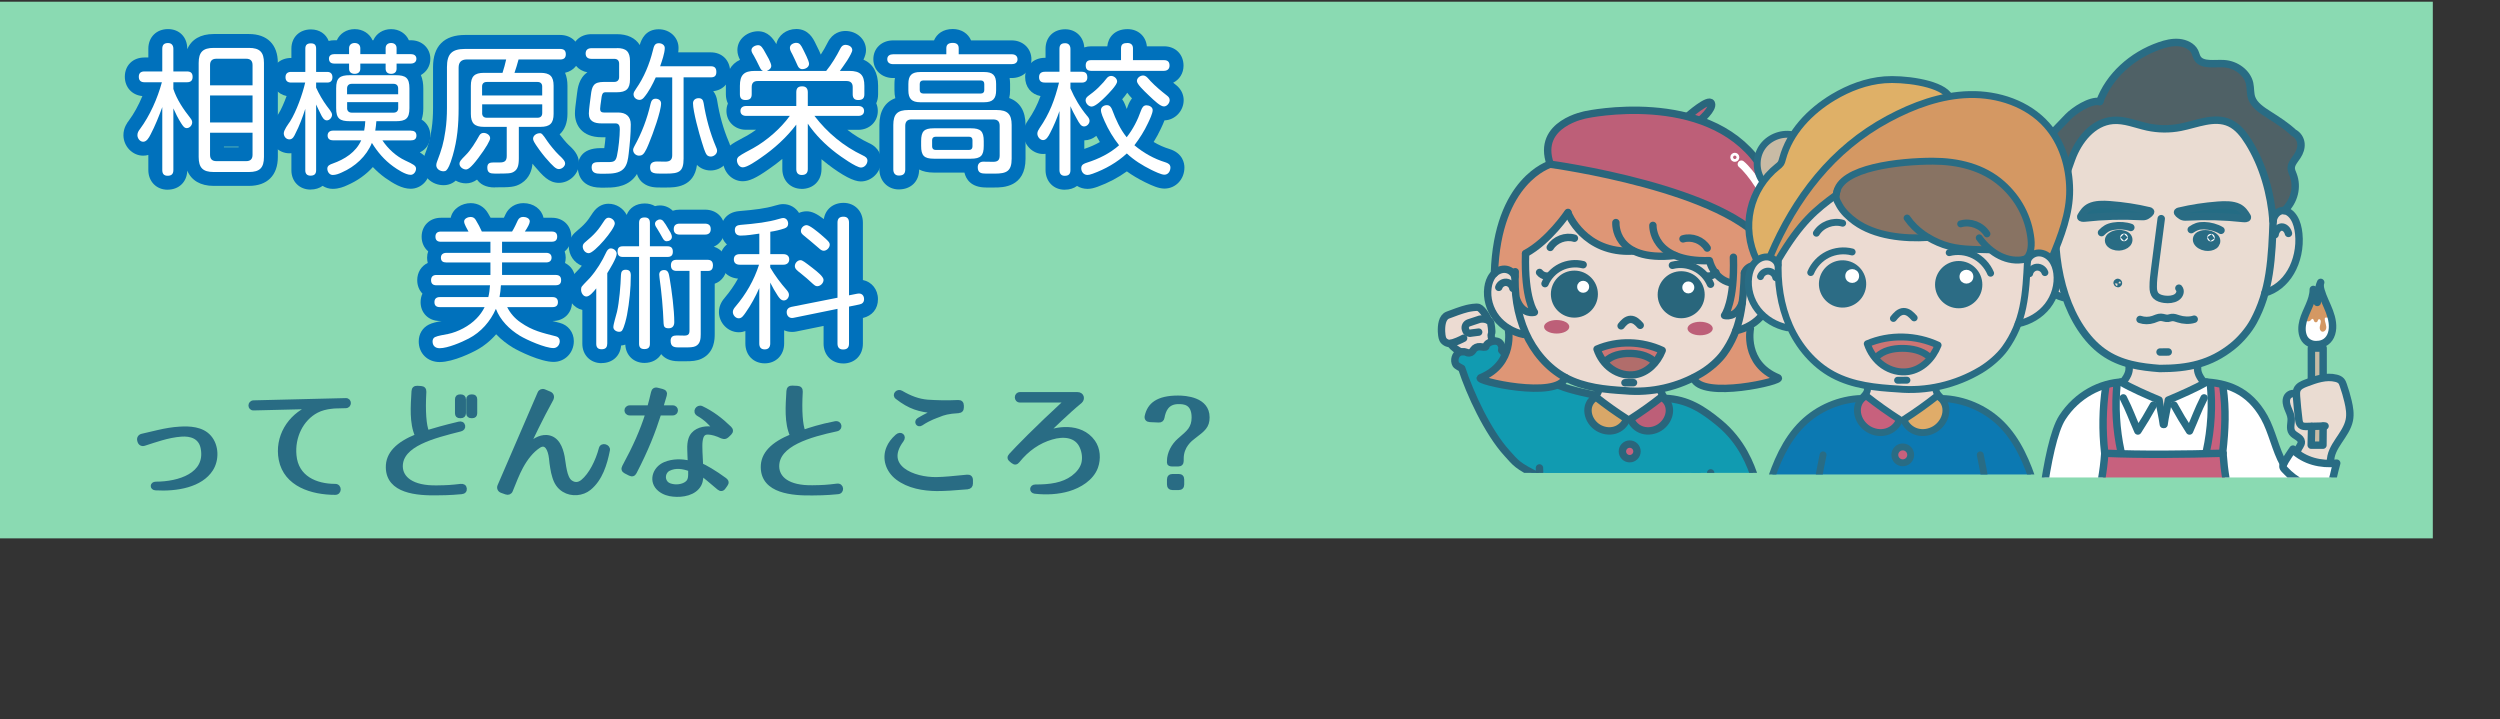 <?xml version="1.0" encoding="UTF-8"?><svg id="a" xmlns="http://www.w3.org/2000/svg" xmlns:xlink="http://www.w3.org/1999/xlink" viewBox="0 0 698.78 200.98"><rect x="0" y="0" width="698.78" height="200.98" fill="#333333" stroke="none"/><defs><style>.e{fill:#e0ac69;}.e,.f,.g,.h,.i,.j,.k,.l,.m,.n,.o,.p,.q,.r,.s,.t,.u,.v,.w,.x,.y,.z{stroke-width:0px;}.f{fill:#de9676;}.g{fill:#ecdbd2;}.h{fill:#8adab2;}.aa,.ab{fill:#296c84;}.aa,.ab,.ac,.ad,.ae,.af,.ag,.ah,.ai,.aj,.ak,.al,.am,.an,.ao{stroke-linecap:round;stroke-linejoin:round;}.aa,.ab,.ae,.ai,.al,.ap,.ao{stroke:#296c84;}.ab,.ai,.ak,.al,.ao{stroke-width:2.08px;}.ac,.ad,.af,.ah,.aj,.ak{stroke:#fff;}.ac,.ad,.s,.aj,.ak{fill:#fff;}.ac,.aq{stroke-width:1.57px;}.i{fill:#0071bc;}.j{fill:#d49863;}.k{fill:#b16d6b;}.l,.ag{fill:#bd5f78;}.m{fill:#119bb1;}.ar{clip-path:url(#d);}.ad,.ae{stroke-width:1.93px;}.n,.ae,.af,.ah,.am,.an,.ao{fill:none;}.aq{fill:#29667c;}.aq,.ag,.am{stroke:#29667c;}.aq,.as,.ap{stroke-miterlimit:10;}.at{clip-path:url(#b);}.o{fill:#c7bba4;}.p{fill:#4f6166;}.q{fill:#d8a768;}.r{fill:#c8bba5;}.af,.ag,.am{stroke-width:2.07px;}.t{fill:#eadcd2;}.ah{stroke-width:1.75px;}.u{fill:#c7617d;}.ai{fill:#246c84;}.aj{stroke-width:2.08px;}.v{fill:#dfb067;}.au{clip-path:url(#c);}.al{fill:#1e6c84;}.w{fill:#0c79b2;}.x{fill:#cd7574;}.y{fill:#887363;}.z{fill:#c7617e;}.as{stroke:#2c6c85;}.as,.ap{fill:#2c6c85;stroke-width:.64px;}.an{stroke:#0079b2;stroke-width:3.46px;}</style><clipPath id="b"><rect class="n" x="522.55" y="1.29" width="176.23" height="132.17"/></clipPath><clipPath id="c"><rect class="n" x="373.9" width="176.23" height="132.17"/></clipPath><clipPath id="d"><rect class="n" x="451.44" y="7.93" width="166.24" height="124.68"/></clipPath></defs><rect class="h" y=".48" width="680" height="150"/><path class="aa" d="m92.63,113.76c-1.43.17-2.83.49-4.1,1.16-4.23,2.24-6.65,7.21-6.16,12.36.56,6.16,5.85,8.47,11.34,8.47,1.37,0,1.37,2.07,0,2.07-6.48,0-13.9-2.24-15.3-9.35-1.22-6.3,2.42-12.22,8.16-14.63l-15.68.38c-1.26.04-1.26-1.79,0-1.82l25.76-.63c1.23-.04,1.23,1.79,0,1.82l-2.62.07c-.46,0-.91.04-1.4.11h0Z"/><path class="aa" d="m118.67,109.53c-.31,5.5,0,9.35.77,11.2,1.82-.56,4.72-1.4,8.82-2.38.66-.17,1.12.07,1.26.63.11.56-.17.94-.8,1.12-7.46,1.89-16.73,4.17-16.63,10.33.07,3.12,2.97,5.88,10.05,5.74,2.9-.04,3.92-.11,6.65-.42.7-.07,1.12.21,1.19.8.07.63-.28,1.02-.98,1.08-3.29.32-6.16.32-6.76.32-5.67.11-13.79-.49-13.9-7.28-.07-3.88,2.77-6.69,8.16-8.86-1.61-3.61-1.22-8.26-.98-12.46.04-.7.42-1.05,1.12-1.02l1.05.07c.66.04,1.01.42.98,1.12h0Zm10.12,6.86h-.21c-.63,0-.91-.28-.91-.88v-3.89c0-.59.28-.88.91-.88h.21c.59,0,.95.28.95.88v3.89c0,.59-.35.88-.95.88Zm3.19,0h-.21c-.6,0-.95-.28-.95-.88v-3.89c0-.59.35-.88.95-.88h.21c.63,0,.91.28.91.88v3.89c0,.59-.28.88-.91.88Z"/><path class="aa" d="m154.23,111.52c-3.12,5.64-5.78,11.31-6.65,13.23,1.05-1.37,3.19-2.83,5.29-2.66,2.94.25,3.99,3.15,4.45,5.53.21,1.02.32,2.49.63,3.85.28,1.33.73,2.59,1.54,3.19,1.05.77,2.17.77,3.29-.11,2.31-1.89,4.17-5.64,5.11-9.21.35-1.29,2.31-.63,2.1.46-.77,3.92-2.06,8.16-5.25,10.75-1.93,1.58-4.97,1.86-7.18.49-1.44-.88-2.24-2.21-2.7-3.78-.25-.77-.42-1.58-.56-2.45-.18-.88-.25-1.79-.35-2.7-.28-2.42-1.26-4.66-3.26-3.4-2,1.29-3.64,3.4-4.94,5.78-1.02,1.86-2,4.38-2.91,6.65-.21.56-.8.8-1.36.59l-1.3-.46c-.63-.25-.88-.88-.63-1.47l11.2-25.94c.24-.56.84-.8,1.4-.56l1.5.63c.67.28.88.98.56,1.58h.02Z"/><path class="aa" d="m177.47,132.03c-.31.63-.8.77-1.43.46l-1.23-.63c-.59-.31-.77-.8-.42-1.43,3.04-5.6,5.01-10.05,6.51-14.81h-4.87c-1.33,0-1.3-1.82,0-1.82h5.39c.38-1.29.7-2.66,1.05-4.13.14-.67.6-.98,1.29-.8l1.37.35c.7.17.95.63.74,1.29-.32,1.16-.67,2.28-.98,3.29h3.15c1.29,0,1.26,1.82,0,1.82h-3.71c-1.68,5.25-3.54,10.01-6.86,16.42h0Zm24.33-9.94c-1.44-.7-2.77-1.08-3.81-1.12-1.37-.07-1.89.73-2.1,2.34-.11.81-.07,1.82-.04,2.98.04,1.08.11,2.35.18,3.68.84.31,3.78,1.96,6.65,4.09.56.42.63.91.21,1.47l-.56.77c-.38.56-.91.6-1.47.14-2.21-1.89-3.74-3.15-4.76-3.96,0,.42,0,.84-.04,1.26-.07.56-.21,1.16-.49,1.71-1.37,2.59-4.83,3.15-7.42,2.87-1.19-.1-2.63-.49-3.78-1.43-2.73-2.21-1.58-5.95,1.44-7.25,2.31-.98,4.87-.88,6.93-.38-.04-1.4-.14-2.59-.14-3.61-.04-1.12.04-2.07.31-2.91.7-2.24,2.97-3.08,5.11-3.08.49,0,1.37.1,1.68.14-1.05-1.33-2.52-2.83-4.52-3.96-1.29-.74-.18-2.38.95-1.86,2.94,1.4,5.39,3.25,7.88,5.67.49.49.49,1.01,0,1.5l-.73.7c-.46.42-.91.49-1.47.21v.03Zm-14.91,9.07c-1.29.7-1.75,2.59-.63,3.82.49.53,1.29.77,2.21.88,1.79.18,3.71-.52,4.17-1.79.14-.38.21-.84.21-1.33v-1.5c-1.89-.67-4.03-1.08-5.95-.07h-.01Z"/><path class="aa" d="m223.88,109.49c-.31,5.46,0,9.28.73,11.13,1.82-.63,4.69-1.58,8.82-2.38,1.43-.28,1.75,1.54.46,1.82-7.49,1.61-16.7,4.17-16.59,10.36.07,3.15,2.9,5.84,9.84,5.71,2.94-.04,3.96-.1,6.86-.46,1.4-.17,1.58,1.82.25,1.96-3.4.35-6.41.35-7,.35-5.67.1-14-.49-14.11-7.32-.07-3.81,2.77-6.65,8.19-8.86-1.65-3.64-1.26-8.3-1.02-12.5.04-.7.42-1.05,1.12-1.02l1.47.07c.67.04,1.02.42.98,1.12v.02Z"/><path class="aa" d="m270.43,136.27c-3.81.32-6.2.49-8.61.49-3.71-.04-7.91-.73-11.03-3.12-2.7-2.07-3.85-5.43-2.52-8.54.46-1.08,1.19-2.13,2.45-3.25,1.05-.91,2.24.07,1.4,1.22-5.53,7.42,3.26,10.92,9.7,10.78,2.17-.04,4.48-.28,8.51-.67.7-.07,1.12.28,1.12,1.02v.94c0,.67-.35,1.05-1.02,1.12h0Zm-2.55-21.28c-2.77.14-4.2.56-5.5,1.12-.66.28-2.45.77-4.87,2.38-.95.63-1.71-.63-.73-1.23,2.1-1.26,3.78-1.96,4.3-2.21-4.13-.42-6.76-1.12-10.4-3.96-.95-.74.21-2.03,1.22-1.44,2.56,1.51,4.87,2.35,7.35,2.56,2.48.17,5.43.25,8.58.1.7-.03,1.08.35,1.08,1.05v.56c0,.67-.35,1.02-1.05,1.05l.02.02Z"/><path class="aa" d="m302,112.26c-3.4,2.76-8.3,7.56-9.59,8.82,2.24-1.26,9.59-2.76,13.23,2.38,1.43,2.03,1.61,4.79.77,7.14-1.22,3.29-4.66,5.32-7.74,6.23-2.83.84-6.12,1.05-9.42.67-1.15-.14-1.05-1.58.14-1.58,4.13,0,7.67-.46,10.47-2.52,1.4-1.05,2.45-2.34,2.87-3.82.38-1.47.21-3.12-.42-4.58-1.37-3.29-4.97-3.64-8.37-2.62-3.61,1.05-6.79,3.25-9.38,6.48-.46.56-.88.67-1.47.21l-.49-.39c-.6-.46-.63-.94-.14-1.47,1.72-1.89,6.97-7.32,15.51-15.19h-12.85c-1.29,0-1.29-1.93,0-1.93h16.03c1.4,0,1.71,1.44.84,2.17h.01Z"/><path class="aa" d="m39.68,121.74c1.86-.42,3.05-.73,4.62-1.08,2-.46,3.96-.8,5.92-.91,2.66-.17,6.3-.07,8.4,2.42,2.07,2.42,2.17,6.34.46,9.03-2.9,4.55-9.66,5.71-15.61,5.36-1.15-.07-1.12-1.43.11-1.43,6.37,0,14.39-2.45,13.02-9.8-.56-3.15-3.22-3.99-5.95-3.78-1.86.14-3.68.53-5.5,1.05-1.5.46-2.94.88-4.76,1.5-.67.25-1.29-.07-1.47-.74l-.07-.25c-.17-.63.18-1.22.84-1.37h0Z"/><path class="aa" d="m320.45,116.35c.7-3.25,3.08-5.29,8.82-5.29,2.06,0,8.33.38,8.33,5.6,0,2.56-1.19,3.43-3.81,5.43-1.02.77-3.43,2.59-3.43,6.12v.63c0,.67-.35,1.05-1.05,1.05h-1.58c-.66,0-1.05-.17-1.05-.53v-.52c0-2.14,1.19-4.41,2.94-5.92.67-.56,1.23-1.05,1.71-1.5.49-.46.91-.88,1.23-1.33.66-.95,1.01-1.96,1.01-3.4,0-4.17-2.73-4.24-4.16-4.24-3.22,0-4.06,2.34-4.41,4.24-.11.63-.49.95-1.12.91l-2.48-.11c-.7-.04-1.09-.46-.95-1.16v.02Zm6.23,19.08v-1.4c0-.67.38-1.05,1.05-1.05h1.72c.7,0,1.05.35,1.05,1.05v1.4c0,.67-.35,1.05-1.05,1.05h-1.72c-.66,0-1.05-.39-1.05-1.05Z"/><g class="at"><path class="t" d="m596.34,34.44c-3.44-1.66-7.73-.63-10.75,1.72s-4.97,5.8-6.52,9.29c-2.41,5.45-4.03,11.25-4.78,17.17.09-1.87-2.6-2.82-4.19-1.82s-2.16,3.02-2.42,4.88c-.44,3.24-.25,6.63.96,9.67s3.52,5.71,6.54,6.99c.75.32,1.58.57,2.1,1.2.36.44.53,1,.7,1.54,2.56,8.03,9.02,15.16,17.28,16.82-.38,1.76-1.06,3.45-2,4.99,2.59,1.08,5.19,2.15,7.78,3.23.69.29,1.41.59,1.91,1.15,1.2,1.34.73,3.59,1.85,4.99-.59-1.36.2-2.99,1.36-3.9s2.64-1.32,4.03-1.85c2.11-.81,4.09-1.95,5.84-3.37-1.26-1.45-1.99-3.34-2.04-5.26,8.09-2.03,14.18-8.96,17.64-16.55.45-.99.88-2.02,1.62-2.82.98-1.06,2.38-1.6,3.57-2.41,3.97-2.68,5.25-7.93,5.56-12.72.15-2.35.06-4.94-1.48-6.73s-5.02-1.86-6.09.66c.63-6.7-1.99-13.27-5.09-19.24-1.63-3.14-3.62-6.41-6.86-7.85-2.96-1.32-6.39-.84-9.53-.02s-6.25,1.97-9.49,1.94c-3.03-.03-5.99-.97-7.52-1.71h.02Z"/><path class="t" d="m642.08,125.6c.87-.61,1.06-2,.38-2.82-.29-.36-.7-.6-1.04-.91-1.01-.95-1.24-2.45-1.24-3.84s.17-2.81-.25-4.12c-.38-1.17-1.12-2.68-.14-3.42.56-.42,1.42-.28,1.92-.77.3-.3.39-.75.64-1.08.27-.35.7-.54,1.12-.7,2.22-.87,4.54-1.51,6.89-1.9,1.2-.2,2.5-.33,3.59.23,1.58.81,2.16,2.76,2.47,4.51.51,2.84.72,5.87-.44,8.51-1.22,2.77-3.85,4.91-4.33,7.89-.08.51-.12,1.09-.5,1.45-.29.27-.71.35-1.1.39-3.04.3-6.19-.88-7.97-3.42h0Z"/><path class="p" d="m574.22,61.54c-.79-1.38-2.94-.87-4.33-1.66-1-.56-1.47-1.72-1.87-2.79-.89-2.4-1.79-4.79-2.68-7.19-.24-.64-.48-1.3-.48-1.98,0-1.59,1.23-2.87,2.39-3.97,4.57-4.32,9.14-8.65,13.71-12.97.87-.82,1.82-1.69,3-1.88.82-.13,1.73.07,2.45-.34.59-.33.92-.98,1.22-1.59,3.8-7.49,10.85-13.65,19.16-14.88,1.36-.2,2.78-.27,4.09.14s2.52,1.37,2.92,2.69c.16.52.2,1.09.48,1.55.42.68,1.26.96,2.04,1.11,2.03.41,4.12.33,6.17.63s4.16,1.09,5.36,2.77c1.51,2.12,1.21,5.05,2.36,7.38,1.01,2.04,3.01,3.4,5.01,4.49,2,1.09,4.13,2.05,5.73,3.67s2.58,4.13,1.66,6.22c-.68,1.55-2.31,2.74-2.31,4.43,0,.76.35,1.48.59,2.2,1.41,4.23-1.32,9.37-5.63,10.55-1.29-7.06-3.11-14.19-7.09-20.16-1.89-2.84-4.49-5.5-7.84-6.15-3.17-.62-6.36.67-9.51,1.38-3.18.71-6.5.83-9.72.35-4.36-.65-8.84-2.39-13.05-1.05-4.49,1.42-7.22,5.91-9.11,10.23-2.34,5.34-4.03,10.97-4.72,16.81h0Z"/><path class="o" d="m645.98,97.51c-.09,2.98-.1,5.96-.05,8.93l2.83-.79c.13-.04.26-.07.35-.17.11-.12.13-.3.15-.47.19-2.61.26-5.22.19-7.83-1.18.08-2.36.16-3.47.32h0Z"/><path class="o" d="m646.08,119.75c-.22,1.58-.24,3.19-.06,4.77.96-.07,1.92-.14,2.88-.21.13-1.76.19-3.52.18-5.28-.99.05-1.98.19-2.99.72h-.01Z"/><path class="s" d="m646.64,82.26c-1.48,3.11-2.47,6.47-2.89,9.89-.06.49-.11,1,0,1.48.13.52.45.97.76,1.41.26.37.53.75.92.99.62.4,1.43.37,2.16.25.55-.09,1.1-.23,1.58-.51.6-.36,1.04-.93,1.41-1.52.46-.74.83-1.54,1.04-2.39.38-1.58.17-3.27-.38-4.81s-1.41-2.94-2.35-4.27c-.12-.18-.26-.36-.45-.45-.17-.08-.37-.09-.56-.09-.46,0-.92,0-1.38-.01-.06,0-.13,0-.14.06s.1.07.28-.03h0Z"/><path class="z" d="m588.24,108.63c-1.55,9.16,1.17,18.7-.8,27.77-1.53,7.05-5.82,13.36-6.74,20.52-.19,1.48-.23,2.97-.28,4.46-.12,4.22-.24,8.45-.37,12.67-.25,8.56-.49,17.17.9,25.62.07.42.17.89.52,1.13.26.18.6.18.92.18,15.44,0,30.88-.03,46.32-.04,1.23-13.69,1.6-27.46,1.1-41.19-.06-1.56-.13-3.14-.54-4.64-.51-1.86-1.52-3.54-2.41-5.26-4.4-8.56-5.66-18.45-5.33-28.07.16-4.79.69-9.65-.35-14.32-1.25-.22-2.51-.43-3.76-.65,1.05,6.17.82,12.56-.68,18.64-.1.41-.22.84-.55,1.1-.32.26-.76.3-1.17.32-7.45.47-14.95.25-22.37-.64-1.1-6.35-1.35-12.85-.74-19.26-1.26.16-2.49.52-3.69,1.64l.02.02Z"/><path class="an" d="m617.71,150.38c.54-.9.47-2.01.51-3.05s.29-2.21,1.17-2.76c.11-.07.24-.13.36-.1.33.07.3.54.2.85l-1.89,5.67c.42-.03.77-.32,1.12-.56s.76-.47,1.17-.37.67.7.34.96c-.61.06-1.23-.03-1.8-.26-.42.23-.1.91.33,1.13s.99.34,1.16.79c-.43.38-1.06-.07-1.47-.47s-1.16-.73-1.46-.25c-.28.46.26.96.56,1.41.39.57.37,1.39-.04,1.95s-1.19.81-1.85.61c-.2-1.55,1.23-2.97.99-4.51-.02-.11-.05-.23-.12-.31-.18-.22-.56-.14-.76.07s-.27.5-.38.77c-.57,1.44-2.36,2.27-3.83,1.77-.33-.11-.68-.33-.75-.67-.08-.39.23-.76.55-1,1.14-.84,2.64-.93,4.02-1.23.14-.03.28-.06.37-.16.25-.26.02-.69-.25-.92-.51-.42-1.17-.65-1.83-.62.9-.2,1.91.17,2.47.91.16.22.31.48.57.56.42.13.84-.37.75-.81s-.49-.74-.91-.88-.87-.16-1.3-.27c.15,0,.3.03,2,1.77v-.02Z"/><path class="j" d="m646.5,82.98c-.65,1.37-1.29,2.74-1.93,4.11-.23.48-.46.99-.44,1.53s.34,1.1.86,1.2c.38.07.78-.12,1.01-.43.08-.1.15-.22.27-.26.17-.05.34.1.42.27s.1.36.2.5c.2.27.69.25.86-.04.12-.19.12-.47.31-.59.16-.1.38-.02.49.13s.13.35.13.53c-.02.51-.24.99-.29,1.5s.14,1.11.63,1.26c.47.14.97-.24,1.13-.7s.05-.97-.08-1.45-.3-.95-.27-1.44c0-.08.02-.17.07-.23.16-.22.52-.05.79-.1.33-.06.49-.45.51-.79.08-1.15-.61-2.19-1.14-3.21-.54-1.05-.94-2.17-1.44-3.24-.04-.08-.1-.17-.19-.16-.06,0-.1.07-.13.13-.4.68-1.07,1.2-1.77,1.47h0Z"/><path class="s" d="m587.34,107.86c-5.92,1.97-10.85,6.72-13.03,12.57-.7,1.88-1.13,3.86-1.53,5.83-2.28,11.2-3.72,22.58-4.3,34-.04.83-.1,1.7-.56,2.38-.18.26-.42.49-.53.78-.11.3-.09.63-.06.95.08.9.17,1.8.25,2.71.02.26.06.55.24.74.22.24.58.26.9.27,3.74.1,7.47.2,11.21.31.88-2.05.29-4.4-.1-6.6-.36-2.01-.53-4.09-.09-6.08.38-1.74,1.22-3.33,1.99-4.93,3.5-7.25,5.89-15.03,7.04-23,.06-.42.11-.86-.06-1.24s-.67-.65-1.03-.43c.16-6.37.32-12.74.48-19.11-.4.24-.79.49-.81.86h0Z"/><path class="s" d="m591.87,107c-1.27,5.95-.29,12.12.69,18.13.08.51.21,1.09.66,1.34.25.14.55.15.83.15,7.08.13,14.16.26,21.24.39.52,0,1.1,0,1.47-.37.3-.3.37-.75.42-1.17.74-5.86.86-11.79.38-17.67-.03-.38-.13-.85-.51-.94-.2-.05-.41.03-.6.12-3.09,1.36-6.17,2.72-9.26,4.08-.42.19-.86.38-1.15.74-.25.31-.37.71-.48,1.09-.44,1.55-.89,3.11-1.33,4.66-.3-1.52-.59-3.04-.89-4.55-.07-.35-.14-.71-.35-.99-.23-.32-.61-.5-.96-.67-3.39-1.59-6.77-3.19-10.16-4.33h0Z"/><path class="s" d="m621.82,108.58c.23,6.58-.72,13.16-.44,19.74.36,8.61,2.86,17.12,7.21,24.55.17-1.95.34-3.91.52-5.86,3.01,1.77,6.79,2.18,10.1,1.09s6.11-3.67,7.47-6.88c.72-1.7,1.39-3.88,3.21-4.21.35-.06.75-.06.99-.32.17-.17.22-.42.26-.66.38-2.07.75-4.13,1.13-6.2-4.23.46-8.64-1.07-11.68-4.04l-2.38,3.36c-1.34-1.43-1.87-3.42-2.44-5.3-1.05-3.49-2.4-6.94-4.6-9.85-2.2-2.9-5.34-5.23-8.93-5.84-.2-.03-.44-.05-.56.12s.15.44.14.3h0Z"/><path class="ao" d="m614.24,102.51c-.01,1.06-.02,2.12,1.7,4.25,6.3.25,12.62,2.13,16.95,9.88,2.2,3.93,3.16,9.15,5.39,13.07"/><path class="ao" d="m603.76,98.4l2.28-.02"/><path class="ao" d="m574.5,61.03c-.3,7.34.51,14.84,2.73,21.51s5.9,12.46,10.58,15.81c4.95,3.56,10.67,4.24,15.86,4.65,8.02,0,14.18-1.31,20.3-6.18,2.3-1.83,4.6-4.54,5.94-7.01,2.19-4.04,3.57-8.36,4.34-13.31.78-4.95.96-10.04,1.13-15.11"/><path class="ao" d="m574.38,62.81c-.31-1.55-1.5-2.62-2.71-2.66s-2.36.84-3.12,2.08-1.15,2.82-1.31,4.41c-.39,3.77.48,7.71,2.24,10.7,1.76,3,4.38,5.05,7.19,5.81"/><path class="ao" d="m573.86,66.88c-.15-1.12-.92-2.04-1.77-2.12s-1.71.7-1.97,1.78"/><path class="ao" d="m635.39,61.5c.31-1.55,1.5-2.62,2.71-2.66s2.36.84,3.12,2.08,1.15,2.82,1.31,4.41c.39,3.77-.48,7.71-2.24,10.7-1.76,3-4.38,5.05-7.19,5.81"/><path class="ao" d="m635.91,65.58c.15-1.12.92-2.04,1.77-2.12s1.71.7,1.97,1.78"/><path class="ao" d="m595.13,102.51c.01,1.06.02,2.12-1.7,4.25-6.3.25-12.87,3.6-16.98,9.93-4.79,7.37-7.12,35.58-7.92,44.69"/><path class="ao" d="m581.63,135.02c-.7,12.33-1.98,27.08-1.98,27.08"/><path class="ao" d="m627.74,135.02c.7,12.33,1.36,19.57,1.36,19.57"/><path class="ao" d="m598.17,89.29c1.19.4,2.51.4,3.69,0,.71-.24,1.39-.62,2.14-.6.67.02,1.31.36,1.98.29.34-.04.66-.18,1-.23.65-.1,1.3.17,1.93.37,1.32.43,3.07.55,4.39.1"/><path class="ao" d="m604.09,61.12c-.61,4.72-1.22,9.43-1.83,14.15-.21,1.64-.43,3.29-.41,4.95,0,.88.11,1.82.8,2.49.58.56,1.47.82,2.36.94,1.16.15,2.44.04,3.36-.55s1.33-1.77.66-2.55"/><path class="ab" d="m590.09,65.97c-.77.5-.93,1.4-.42,2.05s1.58,1.03,2.61.99c.92-.04,1.81-.39,2.31-.94s.57-1.3.15-1.88c-.44-.61-1.59-.94-2.54-.89-1.03.06-1.48.27-2.1.67h-.01Z"/><circle class="ak" cx="593.7" cy="66.36" r=".05"/><path class="ao" d="m574.38,62.81c0-5.77,2.78-13.08,4.66-18.32,1.88-5.25,5.96-10.37,11.52-10.83,3.29-.27,6.45,1.13,9.67,1.83,3.02.65,6.17.69,9.2.1,4.62-.9,9.49-3.18,13.77-1.23,2.32,1.06,3.95,3.19,5.3,5.36,4.07,6.5,6.28,14.43,6.84,22.08"/><path class="ao" d="m586.91,28.39c2.58-7.02,8.92-12.91,16.79-15.62,1.71-.59,3.54-1.04,5.36-.87s3.65,1.06,4.38,2.52c.33.66.43,1.41.86,2.01,1.39,1.93,4.71,1.21,7.33,1.37,3.43.21,6.53,2.6,7.17,5.54.3,1.36.12,2.79.6,4.1.72,1.97,2.75,3.33,4.67,4.55,2.45,1.56,4.9,3.12,7.02,5.09,1.21.62,1.93,1.81,2.05,3.03s-.31,2.43-1,3.49c-.72,1.11-1.76,2.18-1.72,3.45.02.64.32,1.23.55,1.84,1.3,3.39.3,7.37-2.49,9.99"/><path class="ao" d="m586.91,28.39c-2.66-.48-7.13,2.46-8.89,4.29-3.66,3.81-7.32,7.62-10.98,11.43-1.48,1.54-3.05,3.43-2.36,5.3.29.79.96,1.45,1.41,2.18.97,1.58.9,3.43,1.5,5.12s1.93,3.71,4.08,3.43"/><path class="al" d="m591.93,79.23c-.09-.09-.09-.21,0-.3.22.03.29.26.11.34-.14-.03-.28-.09-.29-.18s.16-.19.27-.13c.12.06-.02.22-.09.26h0Z"/><path class="ao" d="m587.4,65.02c.97-.97,1.73-1.52,3.34-1.8s3.48-.14,4.85.36"/><path class="ab" d="m614.93,65.65c-.86.34-1.18,1.19-.82,1.93s1.34,1.32,2.37,1.48c.91.14,1.85-.03,2.44-.47s.81-1.16.52-1.82c-.31-.68-1.38-1.24-2.32-1.37-1.02-.14-1.5-.02-2.19.25Z"/><circle class="aj" cx="617.99" cy="66.42" r=".04" transform="translate(432.18 659.55) rotate(-78.74)"/><path class="ao" d="m612.48,64.19c1.15-.77,2-1.15,3.63-1.11s3.44.54,4.69,1.3"/><path class="ai" d="m600.69,58.91c-3.52-.84-7.18-1.4-10.9-1.68-1.96-.15-4.12-.18-5.69.6-1.23.61-1.85,1.6-2.42,2.54-.06.1-.12.21-.09.31.08.3.71.32,1.16.27,5.15-.57,10.4-.71,15.6-.43.41.02.84.05,1.22-.06.37-.1.64-.31.9-.51.52-.4,1.07-.85.21-1.05h.01Z"/><path class="ai" d="m609.08,59.03c3.52-.84,7.18-1.4,10.9-1.68,1.96-.15,4.12-.18,5.69.6,1.23.61,1.85,1.6,2.42,2.54.06.1.12.21.09.31-.08.3-.71.32-1.16.27-5.15-.57-10.4-.71-15.6-.43-.41.02-.84.05-1.22-.06-.37-.1-.64-.31-.9-.51-.52-.4-1.07-.85-.21-1.05h-.01Z"/><path class="ao" d="m592.84,106.79c2.92,1.71,7.24,3.6,10.65,5.03.26,2.11.93,4.7,1.19,6.81"/><path class="ao" d="m601.89,113.24c-1.35,2.46-2.8,4.88-4.33,7.23-1.68-3.77-2.21-5.57-4.07-9.25"/><path class="ao" d="m616.72,106.79c-2.92,1.71-7.24,3.6-10.65,5.03-.26,2.11-.93,4.7-1.19,6.81"/><path class="ao" d="m607.67,113.24c1.35,2.46,2.8,4.88,4.33,7.23,1.68-3.77,2.21-5.57,4.07-9.25"/><path class="ao" d="m588.32,126.69c10.59.45,22.44.31,33.03,0"/><path class="ao" d="m580.31,154.6c4.59-8.48,7.3-17.97,8.01-27.91"/><path class="ao" d="m629.11,154.6c-4.59-8.48-7.05-17.97-7.76-27.91"/><path class="ao" d="m588.59,108.07c-.89,6.08-1,12.28-.31,18.39"/><path class="ao" d="m591.74,107.33c-.62,6.3-.24,12.69,1.1,18.88"/><path class="ao" d="m621.35,108.26c.89,6.08.62,11.96-.07,18.08"/><path class="ao" d="m617.82,107.2c.62,6.3.24,12.69-1.1,18.88"/><polyline class="ao" points="646.06 106.01 646.06 97.29 649.34 97.29 649.34 105.19"/><polyline class="ao" points="646.12 119.2 646.01 124.43 649.29 124.43 649.34 119.1"/><path class="ao" d="m647.7,96.31c-1.55.15-3.13-.62-3.78-2.03s-.58-3.06-.18-4.56,1.11-2.9,1.72-4.33,1.13-2.93,1.13-4.49c.15.82.8,2.86,1.11,3.63.21-1.52.26-4.24.96-5.6-.27.72-.12,1.53.09,2.26.58,2.03,1.62,3.9,2.36,5.88s1.21,4.18.58,6.2c-.62,2.02-2.26,3.03-4,3.03h.01Z"/><path class="ao" d="m628.42,145.8c2.5,2.8,5.96,3.28,9.68,2.77,4.59-.63,7.81-5.94,10.62-10.85"/><path class="ao" d="m638.28,129.7c-.1.24-.21.5-.17.75.04.29.24.54.44.76,2.95,3.27,7.14,5.37,11.52,5.79.25.02.52.04.72-.1.17-.12.26-.32.34-.51,1.1-2.56,1.22-4.26,2.01-6.93-4.53.46-8.89-.6-12.22-3.71-.08-.08-.04-.11,0-.22s-2.3,3.38-2.64,4.17h0Z"/><path class="ao" d="m642.25,125.83c.24-.83,1.06-1.48,1-2.34-.09-1.26-1.85-1.59-2.58-2.62-.77-1.1-.16-2.61-.26-3.95-.08-1.01-.57-1.93-.94-2.87s-.62-2.02-.22-2.94,1.71-1.48,2.47-.82"/><path class="ao" d="m651.42,129.13c-.17-4.32,4.38-7.44,5.24-11.68.36-1.75.05-3.56-.36-5.29-.36-1.54-.81-3.06-1.34-4.56-.14-.4-.3-.82-.58-1.13-.36-.4-.89-.61-1.41-.74-2.79-.71-5.69.32-8.38,1.34-1.01.38-2.12.86-2.54,1.85-.24.57-.2,1.21-.16,1.83.16,2.18.38,4.37.65,6.54.07.55.17,1.16.59,1.53.44.39,1.09.4,1.67.38,1.69-.04,3.39-.08,5.08-.12"/></g><g class="au"><path class="m" d="m433.04,132.67l-4.16-1.88-9.96-30.89s13.1,2.75,15.35,5.44l2.25,2.69s10.13,2.43,10.25,2.83,7.92,6.23,7.92,6.23l9.66-6.1,11.34,21.68-5.09,1.95-37.57-1.95h0Z"/><path class="m" d="m464.12,108.89c0,.6.95,2.43,1.34,2.45,6.27.28,10.59,3.14,15.07,6.83,6.48,5.33,8.91,12.12,9.96,15.41,2.9,9.06,3.22,14.3,5.5,21.25.04.13,1.18.46,1.52.81.9.92.68,2.37-.57,2.94-.3.14-1.44.17-1.69.04-.28-.15-.6-.26-1.05-.24-.46.02-.85.44-1.12.88-.36.56-1.08.91-1.84.85s-1.62-.31-1.67.1c-.14,1.21-3.28,2.34-4.15.57-.4-.69.04-1.56-.48-2.19-3.33-4-1.57-1.37-4.35-5.43"/><path class="m" d="m430.3,130.79c0,2.51.7,12.55-.03,15.36-1.26,4.87-9.89,30.01-9.89,30.04-.09.57-1.75,6.89,17.89,7.76,11.33.5,22.66.7,22.66.7,0,0,14.42-.96,20.59-3.48,2.12-.86,3.79-1.84,4.9-2.57.96-.63,1.39-1.81,1.06-2.91-1.76-5.93-7.5-25.06-9.49-29.54-.25-.57.41-9.82.16-13.98"/><path class="m" d="m430.28,133.19c-6.3-2.99-6.64-3.88-8.98-6.43-5.46-5.96-10.45-16.84-12.72-23.79,0,0-1.42-.72-1.64-1.1-.65-1.11-.2-2.85,1.05-3.43.3-.14,1.44-.17,1.69-.04.28.15.6.26,1.05.24.46-.02.85-.44,1.12-.88.36-.56,1.08-.91,1.84-.85s1.62.31,1.67-.1c.14-1.21,3.28-2.34,4.15-.57.4.69.32.86.23,1.67l.78.87"/><path class="n" d="m421.58,91.87s2.01,9.73-7.74,13.73c-1.89.77,21.51,6.16,23.69-.07"/><path class="g" d="m438.29,59.56c-6.4,4.23-11.7,10.12-15.24,16.93-.8-1.44-2.92-1.72-4.34-.88s-2.21,2.45-2.56,4.06c-.64,2.91-.07,6.06,1.55,8.55s4.26,4.31,7.17,4.91c.73.15,1.54.26,2.07.79.29.3.46.69.63,1.07,2.91,6.42,9.11,11.25,16.05,12.49.85.15,1.76.28,2.4.84s.82,1.76-.39,2.44c2.77,1.91,5.6,3.74,8.47,5.5.42.26.87.52,1.37.51.46-.01.87-.27,1.26-.52,1.94-1.24,3.87-2.48,5.81-3.72.71-.45,1.45-.94,1.8-1.7s.13-1.86-.67-2.12c6.2-.98,12.07-3.89,16.61-8.22,1.31-1.25,2.53-2.65,3.26-4.31.35-.78.58-1.62,1.04-2.34.99-1.54,2.81-2.28,4.36-3.25,3.01-1.89,5.24-4.97,6.1-8.42.44-1.77.5-3.73-.32-5.36s-2.73-2.79-4.5-2.34c-.72.18-1.36.6-2.03.92-2.69,1.25-6.01.68-8.46-1-.51-.35-1-.75-1.6-.93-.66-.19-1.75-1.65-2.43-1.57-3.9.46-5.79-1.69-11.06-.44-.84.2-1.52-.83-2.35-1.05-.94-.25-1.94-.21-2.91-.2-4.17.06-8.42-.4-12.27-2s-7.31-4.43-8.82-8.65h0Z"/><path class="am" d="m446.77,108.68c0,.69.3.22-.6,1.84,0,0-7.08-1.37-10.3-2.75"/><path class="f" d="m425.51,55.47c1.68-2.57,3.35-6.11,5.41-8.35.1-.1.44-.48,1.02-.77,1.02-.52,2.23-.51,3.25,0,.72.35,1.15.86,1.27,1.01,2.23,2.81,11.27,4.23,11.96,4.34,5.07.82,2.79,2.67,14.48,9.7,2.96,1.78,5.28,3.01,5.29,4.91.01,2.16-2.98,4.18-3.65,4.16-9.07-.36-15.67-1.21-16.78-1.83-1.59-.87-4.09-2.26-6.39-4.97-1.95-2.3-1.88-3.35-2.9-3.53-3.43-.6-7.33,10.85-12.05,10.71-.25,0-.39-.05-.47-.07-2.57-.88-3.98-9.86-.43-15.29h-.01Z"/><path class="f" d="m451.66,62.21s-.8,11.15,16.51,9.19"/><path class="f" d="m462.01,63s-.45,10.36,15.8,9.85c1.64,1.25,1.81,5.02,5.81,6.18,1.87,2.83,2.93,5.73,3.36,5.59.62-.2-.61-5.35.52-8.95.33-1.07,2.13-1.64,3.45-1.43,1.6.26,2.13,1.86,2.79,1.63,1.25-.44.38-6.71.38-6.71h0c-.67-.89-1.36-1.74-2.07-2.56-15.42-17.82-40.81-20.89-58.75-20.7"/><path class="f" d="m484.51,71.9c.38,12.59-2.48,16.27-2.48,16.27,0,0,3.25.98,4.95-3.55"/><path class="f" d="m426.41,71c.7.17-1.25,5.56,1.1,12.86.46,1.42.97,2.57,1.38,3.41-.38.08-.92.14-1.54,0-2.01-.45-3-2.63-3.42-3.55-2.36-5.2,1.63-12.92,2.48-12.72Z"/><path class="f" d="m433.31,45.9s-14.81,4.36-15.6,30.52c0,0,.36-2.4,2.85-1.16l2.49,1.24s.89,4.21.89,5.72v1.51"/><path class="f" d="m422.86,92.66c-2.34.03-.4,5.64-3.26,8.53-.57.58-3.73,3.58-5.76,4.41-.06.03-.1.06-.11.1-.15.83,17.84,5.65,23.8-.16.79-.77-3.62-1.26-6.88-5.47-2-2.58-1.99-2.9-3.59-5.48-.67-1.07-1.19-1.95-4.2-1.92h0Z"/><path class="f" d="m489.25,91.87c.22,2.39-.94,6.6,1.98,9.32,3.7,3.44,5.76,4.41,5.76,4.41.06.03.1.06.11.1.16.83-21.27,5.93-24.27.12-.19-.37.33-.4.9-.37,2.63.13,6.55-4.94,6.55-4.94,3.39-4.68,4.31-6.65,6.06-8.34.56-.54,2.82-1.39,2.92-.29h-.01Z"/><path class="f" d="m433.31,45.9s49.99,6.79,60.82,23.26c0,0,12.09-3.24-2.64-23.77-14.74-20.53-48.08-13.35-48.08-13.35,0,0-14.11,2.39-10.1,13.85h0Z"/><path class="x" d="m448.34,100.96l-1.33-2.26c-.11-.19-.23-.39-.23-.61-.01-.52.56-.84,1.05-1.01,4.84-1.73,10.31-1.65,15.11.22.53.21,1.12.53,1.18,1.09.03.3-.11.6-.24.87-.32.64-.79,1.38-1.51,1.36-.36,0-.68-.22-.98-.4-3.88-2.35-9.18-2.08-13.04.75h0Z"/><path class="k" d="m448.81,100.97c3.26-2.48,7.99-2.86,11.6-.93.71.38,2.16.75,2,1.54-.05.26-.9.76-1.06.97-.89,1.13-2.28,1.77-3.69,2.03-3.35.64-7-.75-8.86-3.61h0Z"/><path class="q" d="m446.21,110.86c2.75,1.82,5.43,3.73,8.04,5.75.17.13.35.28.38.49.02.14-.03.29-.09.42-.5,1.1-1.56,1.85-2.64,2.39-.72.36-1.48.65-2.28.69-.66.04-1.31-.1-1.93-.34-1.86-.72-3.32-2.44-3.62-4.41s.64-4.1,2.14-4.98h0Z"/><path class="u" d="m455.07,128.26c-.41-.12-.81-.31-1.12-.59-.54-.5-.78-1.31-.6-2.02s.77-1.31,1.48-1.51,1.52,0,2.05.52c.59.56.82,1.47.56,2.25-.17.52-.56.98-1.06,1.2s-1.13.22-1.32.17v-.02Z"/><path class="l" d="m455.78,117.36c2.09-1.15,4.06-2.52,5.86-4.08.99-.85,2.02-1.81,3.32-1.95.65,1.17,1.16,2.45,1.25,3.78s-.3,2.74-1.23,3.7c-.73.75-1.72,1.17-2.71,1.48-1.33.4-2.87.58-4.01-.19-.52-.35-.9-.86-1.27-1.36-.43-.58-.86-1.16-1.19-1.38h-.02Z"/><path class="e" d="m454.57,138.41c-.7-.43-1.11-1.3-.97-2.11s.81-1.51,1.62-1.65,1.69.31,2.04,1.06.11,1.72-.55,2.21c-.41.3-.92.42-1.42.5-.21.04-.43.07-.63,0s-.38-.25-.1-.02h.01Z"/><path class="am" d="m433.31,69.16c1.36-2.21,4.28-3.32,6.76-2.57"/><path class="am" d="m453.12,91.08c.35-.43.7-.86,1.13-1.2s.96-.6,1.51-.61c.55-.01,1.07.21,1.52.53s.81.72,1.18,1.13"/><path class="am" d="m464.61,97.94c-5.68-2.63-12.43-2.84-18.22-.36.74,2.21,2.13,4.21,4.04,5.55s4.32,1.97,6.62,1.59c3.4-.56,6.17-3.25,7.56-6.77h0Z"/><path class="am" d="m448.76,101.03c1.7-1.73,4.28-2.27,6.71-2.25,2.37.01,4.85.52,6.68,2.03"/><path class="am" d="m454.19,106.98l2.4-.02"/><path class="am" d="m423.53,75.95c-.32,5.82.53,11.76,2.87,17.04s6.21,9.87,11.13,12.53c5.21,2.82,11.23,3.36,16.69,3.69,7.37.69,14.93-1.04,21.36-4.9,2.42-1.45,4.84-3.6,6.25-5.56,2.3-3.2,3.75-6.63,4.57-10.55s1.01-7.96,1.19-11.97"/><path class="am" d="m423.41,77.36c-.32-1.23-1.58-2.08-2.85-2.11s-2.48.66-3.28,1.65-1.21,2.24-1.38,3.49c-.41,2.99.5,6.11,2.36,8.48s4.61,4,7.57,4.6"/><path class="am" d="m422.86,80.59c-.15-.89-.96-1.62-1.86-1.68s-1.8.55-2.07,1.41"/><path class="am" d="m488.16,79.55c.15-.89.96-1.62,1.86-1.68s1.8.55,2.07,1.41"/><path class="am" d="m487.61,76.33c.32-1.23,1.58-2.08,2.85-2.11s2.48.66,3.28,1.65,1.21,2.24,1.38,3.49c.41,2.99-.5,6.11-2.36,8.48s-4.61,4-7.57,4.6"/><path class="am" d="m431.85,79.28c.84-1.99,2.41-3.66,4.35-4.62s4.22-1.2,6.31-.67"/><circle class="aq" cx="469.91" cy="82.38" r="5.79"/><path class="am" d="m477.18,69.34c-1.36-2.21-4.28-3.32-6.76-2.57"/><path class="am" d="m478.12,79.45c-.84-1.99-2.41-3.66-4.35-4.62s-4.22-1.2-6.31-.67"/><path class="am" d="m446.12,110.99c2.75,2.17,5.62,4.21,8.57,6.1-.51,1.52-1.83,2.71-3.36,3.15s-3.24.16-4.61-.67c-1.47-.89-2.56-2.43-2.81-4.14s.39-3.53,2.21-4.44h0Z"/><path class="am" d="m464.36,110.99c-2.75,2.17-5.62,4.21-8.57,6.1.51,1.52,1.83,2.71,3.36,3.15s3.24.16,4.61-.67c1.47-.89,2.56-2.43,2.81-4.14s-.39-3.53-2.21-4.44h0Z"/><path class="am" d="m464.12,108.89c0,.6.95,2.43,1.34,2.45,6.27.28,10.59,3.14,15.07,6.83,6.48,5.33,8.91,12.12,9.96,15.41,2.9,9.06,3.22,14.3,5.5,21.25.04.13,1.18.46,1.52.81.9.92.68,2.37-.57,2.94-.3.14-1.44.17-1.69.04-.28-.15-.6-.26-1.05-.24-.46.02-.85.44-1.12.88-.36.56-1.08.91-1.84.85s-1.62-.31-1.67.1c-.14,1.21-3.28,2.34-4.15.57-.4-.69.04-1.56-.48-2.19-3.33-4-1.57-1.37-4.35-5.43"/><circle class="am" cx="455.52" cy="126.17" r="2.04"/><circle class="am" cx="455.52" cy="136.53" r="2.04"/><circle class="aq" cx="440.06" cy="82.21" r="5.79"/><circle class="ac" cx="442.51" cy="80.16" r=".89"/><circle class="ac" cx="471.9" cy="80.34" r=".89"/><path class="g" d="m414.4,97.15c-.21-.7-4.62,2.23-5.09,1.67-1.01-1.23-2.12-.81-3.46-1.66-1.9-1.19-2.24-2.43-2.92-5.95-.08-.44.81-2.14,1.13-2.45,1.2-1.13,3.97-1.76,6.64-2.27.44-.08,1.37-.34,1.81-.42.4-.08,1.25.45,1.65.51,1.01.15,1.52,1.6,2.47,3.53.41.84-.33,3.88.58,5.3"/><path class="am" d="m409.1,94.54c-.7.39-2.55,1.26-3.75,1.45-.73.11-1.72-.45-2.04-1.12-.3-.62-.37-1.69-.39-2.13-.07-1.74.16-4.06,1.75-4.66s3.79-1.44,5.39-1.83c.66-.16,2.6-.52,3.24-.3,1.03.35,2.95,3.42,2.49,3.48"/><path class="am" d="m408.1,98.29c-.72-.45-1.76-.95-2.71-2.28"/><path class="am" d="m417.09,94.87c-.2-.19-.38-1.29-.24-1.53.36-.64-.21-3.22-.21-3.22-.4-.86-2.16-1.11-3.09-.88-.21.05-1.93.63-3.04,1.01-.71.24-1.12,1-.92,1.73.04.16.1.31.16.46.24.56.87.84,1.45.66l2.11-.27"/><path class="am" d="m430.3,130.79c0,2.51.7,12.55-.03,15.36-1.26,4.87-9.89,30.01-9.89,30.04-.09.57-1.75,6.89,17.89,7.76,11.33.5,22.66.7,22.66.7,0,0,14.42-.96,20.59-3.48,2.12-.86,3.79-1.84,4.9-2.57.96-.63,1.39-1.81,1.06-2.91-1.76-5.93-7.5-25.06-9.49-29.54-.25-.57.41-9.82.16-13.98"/><path class="am" d="m430.28,133.19c-6.3-2.99-6.64-3.88-8.98-6.43-5.46-5.96-10.45-16.84-12.72-23.79,0,0-1.42-.72-1.64-1.1-.65-1.11-.2-2.85,1.05-3.43.3-.14,1.44-.17,1.69-.04.28.15.6.26,1.05.24.46-.02.85-.44,1.12-.88.36-.56,1.08-.91,1.84-.85s1.62.31,1.67-.1c.14-1.21,3.28-2.34,4.15-.57.4.69.32.86.23,1.67l.78.87"/><path class="am" d="m437.08,147.04c5.67.96,12.09,1.92,17.55,1.92,6.24,0,11.6-.96,17.55-1.92"/><path class="ag" d="m471.9,32.36s5.73-5.06,6.44-3.5-3.22,4.85-3.22,4.85"/><path class="am" d="m438.29,59.56s4.46,11.45,18.25,10.61"/><path class="am" d="m451.66,62.21s-.8,11.15,16.51,9.19"/><path class="am" d="m426.41,70.84c6.51-3.47,11.86-11.46,11.86-11.46"/><path class="am" d="m462.01,63s-.45,10.36,15.8,9.85c0,0,1.03,4.99,5.81,6.18"/><path class="am" d="m484.51,71.9c.38,12.59-2.48,16.27-2.48,16.27,0,0,3.25.98,4.95-3.55"/><path class="am" d="m426.41,71c-.38,12.59,2.48,16.27,2.48,16.27,0,0-3.25.98-4.95-3.55"/><path class="am" d="m433.31,45.9s-14.81,4.36-15.6,30.52"/><path class="am" d="m421.58,91.87s2.01,9.73-7.74,13.73c-1.89.77,21.51,6.16,23.69-.07"/><path class="am" d="m489.25,91.87s-2.01,9.73,7.74,13.73c1.89.77-21.47,6.27-23.65.04"/><path class="am" d="m494.12,69.16s.5,3.18-.38,6.71"/><path class="ag" d="m433.31,45.9s49.99,6.79,60.82,23.26c0,0,12.09-3.24-2.64-23.77-14.74-20.53-48.08-13.35-48.08-13.35,0,0-14.11,2.39-10.1,13.85h0Z"/><path class="am" d="m432.83,77.17s-1.53.23-2.5-1.02"/><path class="am" d="m477.12,77.17s1.53.23,2.5-1.02"/><ellipse class="l" cx="435.11" cy="91.34" rx="3.53" ry="1.89"/><ellipse class="l" cx="475.21" cy="91.83" rx="3.53" ry="1.89"/><path class="af" d="m486.73,45.89c2.52,2.02,7.69,9.36,7.89,13.41"/><circle class="ah" cx="484.9" cy="43.97" r=".39"/></g><g class="ar"><path class="g" d="m513.11,54.76c-6.96,4.6-12.72,10.99-16.56,18.4-.87-1.57-3.18-1.86-4.72-.96s-2.4,2.66-2.78,4.41c-.69,3.16-.07,6.58,1.69,9.29s4.63,4.68,7.79,5.34c.8.17,1.67.28,2.24.86.32.32.5.75.69,1.17,3.16,6.98,9.9,12.22,17.45,13.58.92.17,1.91.3,2.61.92s.89,1.91-.43,2.65c3.01,2.07,6.08,4.07,9.2,5.98.46.28.95.57,1.48.55.5-.02.95-.29,1.37-.56,2.1-1.35,4.21-2.69,6.31-4.04.77-.49,1.57-1.02,1.96-1.85s.14-2.02-.73-2.31c6.73-1.06,13.12-4.22,18.05-8.93,1.43-1.36,2.75-2.88,3.55-4.68.38-.85.63-1.76,1.13-2.54,1.07-1.68,3.05-2.47,4.74-3.53,3.27-2.05,5.7-5.4,6.62-9.14.48-1.93.55-4.05-.35-5.82-.9-1.77-2.97-3.04-4.89-2.55-.78.2-1.47.66-2.21,1-2.93,1.36-6.53.74-9.19-1.09-.55-.38-1.09-.82-1.74-1.01-.72-.21-1.48-.09-2.22,0-4.24.5-8.62-.27-12.44-2.19-.84-.42-1.65-.9-2.56-1.14-1.03-.27-2.11-.23-3.17-.22-4.53.06-9.15-.44-13.33-2.18s-7.94-4.82-9.58-9.4h.02Z"/><path class="y" d="m520.86,47.43c5.5-2.08,10.17-2.22,15.29-2.4,5.91-.21,11.55.26,17.07,2.4,3.05,1.18,5.67,1.75,7.86,4.19,1.6,1.79,2.7,3.96,3.67,6.15,1.46,3.29,2.68,6.81,2.43,10.4-.11,1.58-.7,3.37-2.19,3.93-.62.23-1.31.21-1.97.14-2.1-.22-4.15-.86-6-1.87-.66-.36-1.31-.77-2.04-.93-.94-.2-1.9.03-2.86.14-4.51.52-8.82-1.67-13.07-3.27-.42-.16-.84-.31-1.29-.32-.44-.01-.87.12-1.29.21-2.61.6-5.34.11-7.95-.48-3.01-.68-6.02-1.52-8.69-3.05s-5.01-3.83-6.06-6.73c-.7-1.94.14-3.46,1.27-5.18,1.89-2.86,5.7-2.17,5.82-3.34h0Z"/><path class="x" d="m524.04,99.75l-1.45-2.46c-.12-.21-.25-.43-.25-.66-.01-.57.61-.91,1.15-1.1,5.26-1.88,11.21-1.79,16.41.24.57.22,1.22.58,1.28,1.18.04.33-.12.65-.26.94-.35.7-.86,1.5-1.64,1.48-.39,0-.74-.23-1.07-.44-4.21-2.56-9.97-2.26-14.17.81h0Z"/><path class="k" d="m524.55,99.76c3.54-2.7,8.68-3.11,12.61-1.01.77.41,1.59,1.12,1.42,1.98-.06.28-.21.53-.39.75-.96,1.23-2.48,1.92-4.01,2.21-3.64.69-7.61-.82-9.63-3.93h0Z"/><path class="v" d="m490.98,72.08c-4.02-7.79-1.85-18.25,4.94-23.79.77-.63,1.63-1.24,2.06-2.14.26-.54.34-1.14.45-1.72.48-2.56,1.49-5.03,2.95-7.19,1.77-2.64,4.17-4.8,6.74-6.68,5.29-3.87,11.46-6.67,17.98-7.44,6.51-.77,12.98-.41,18.39,3.3-11.46,2.3-21.74,9.05-30.36,16.94s-15.23,17.86-19.74,28.64c-1.01-.08-2.05.06-3.4.08h-.01Z"/><path class="j" d="m495.56,70.78c4.1-12.22,12.03-23.13,22.38-30.81,3.22-2.39,6.66-4.47,10.2-6.34,5.54-2.93,11.41-5.39,17.6-6.4s12.74-.51,18.38,2.23c5.13,2.49,9.35,6.81,11.71,12,4.39,9.61,2.16,21.14-2.79,30.47-1.69-1.06-3.87-1.29-5.75-.62.92-4.97-.31-9.52-2.75-13.95s-6.08-8.04-10.77-9.92c-3.76-1.51-7.87-2.62-11.91-2.92-6.91-.52-12.83.59-19.52,2.4-2.24.61-3.96,1.12-5.63,2.73-1.67,1.62-4.3,3.24-3.54,5.44-4.73,1.07-7.94,5.34-10.72,9.31-2.03,2.9-4.06,5.79-6.09,8.69-.52-.41-1.27-.87-.79-2.31h-.01Z"/><path class="r" d="m492.76,50.65c-1.9-2.5-2.14-6.14-.58-8.87s4.82-4.37,7.94-3.99c.18.02.36.05.5.17.42.34.09,1-.24,1.44-1.2,1.6-2.05,3.46-2.46,5.42-.07.32-.13.64-.27.93-.24.46-.67.78-1.08,1.1-1.48,1.15-2.82,2.47-3.99,3.92,0-.2-.02-.4.18-.11h0Z"/><path class="w" d="m520.43,111.54c-6.25-.74-12.52,2.33-16.86,6.9-4.33,4.57-6.97,10.48-8.96,16.46-1.5,4.51-2.67,9.14-3.5,13.82-.1.56-.18,1.19.12,1.67.28.44.82.64,1.32.81,4.17,1.4,8.36,2.75,12.57,4.04.34.1.69.22.95.47.77.76.19,2.28.99,3.01,6.2.23,12.4.33,18.61.31.67,0,1.34,0,1.99-.17,2.01-.5,3.33-2.38,4.47-4.12.34,1.17.91,2.27,1.68,3.22.2.25.44.5.75.56.27.05.54-.04.81-.12,1.69-.49,3.49-.14,5.24.11,4.68.68,9.47.6,14.12-.23.62-.11,1.27-.25,1.76-.65s.74-1.17,0-1.24c5.08-1.79,10.01-4,14.72-6.6-.54-8.65-2.89-17.18-6.85-24.88-.7-1.35-1.45-2.69-2.39-3.89-1.26-1.6-2.85-2.91-4.52-4.09-4.38-3.09-9.48-5.29-14.83-5.69-.61-.05-1.23-.07-1.82.1-.89.25-1.6.9-2.29,1.51-1.71,1.5-3.54,2.86-5.45,4.09-.54.35-1.14.7-1.78.66-.59-.03-1.1-.39-1.59-.73-1.63-1.16-3.26-2.31-4.9-3.47-1.03-.73-2.09-1.47-3.3-1.82s-2.64-.23-1.06-.04h0Z"/><path class="u" d="m521.73,110.51c2.99,1.97,5.9,4.06,8.73,6.25.18.14.38.3.41.53.02.15-.03.31-.1.45-.55,1.19-1.69,2.01-2.87,2.59-.78.39-1.61.71-2.47.75-.71.04-1.43-.11-2.09-.37-2.02-.78-3.61-2.66-3.93-4.8s.69-4.46,2.32-5.41h0Z"/><path class="u" d="m531.35,129.41c-.44-.13-.88-.33-1.22-.65-.59-.54-.85-1.42-.65-2.2s.83-1.43,1.61-1.64,1.65,0,2.23.56c.64.61.89,1.6.61,2.44-.19.57-.61,1.06-1.15,1.3s-1.22.24-1.43.18h0Z"/><path class="e" d="m532.12,117.57c2.27-1.25,4.41-2.73,6.37-4.43,1.07-.93,2.19-1.97,3.6-2.11.71,1.27,1.26,2.66,1.35,4.11s-.33,2.98-1.34,4.02c-.79.81-1.87,1.28-2.95,1.6-1.44.44-3.12.63-4.36-.21-.56-.38-.98-.93-1.38-1.48-.47-.63-.94-1.26-1.29-1.5h0Z"/><path class="e" d="m530.81,140.44c-.76-.47-1.2-1.42-1.06-2.3s.88-1.64,1.76-1.79,1.84.34,2.21,1.15.12,1.87-.6,2.4c-.44.33-1,.45-1.54.55-.23.04-.46.07-.68,0s-.41-.27-.1-.02h0Z"/><path class="ae" d="m513.54,53.17c-.58,2-.4,2.45.63,4.26s2.59,3.26,4.26,4.49c5.56,4.07,13.81,4.91,20.5,4.46"/><path class="ae" d="m533.05,60.94c2.41,3.54,6.17,6.01,10.21,7.44,4.04,1.43,8.35,1.3,12.63,1.44"/><path class="ae" d="m553.22,66.48c3.19,4.38,7.95,7.08,12.83,5.98"/><path class="ae" d="m513.32,54.03c.96-7.29,17.97-8.98,26.91-8.98,7.05,0,14.11,1.69,19.39,6.37,4.54,4.02,7.42,9.4,8.07,15.43.25,2.36-.15,5.16-2.1,5.7"/><path class="ae" d="m507.7,65.19c1.48-2.4,4.65-3.6,7.35-2.8"/><path class="ae" d="m529.23,89.01c.38-.46.76-.93,1.23-1.31s1.04-.65,1.64-.66c.59-.01,1.17.23,1.65.58s.88.79,1.28,1.23"/><path class="ae" d="m541.72,96.47c-6.17-2.86-13.5-3.08-19.8-.39.8,2.4,2.32,4.58,4.39,6.03s4.7,2.14,7.19,1.73c3.69-.61,6.71-3.53,8.22-7.36h0Z"/><path class="ae" d="m524.5,99.82c1.84-1.88,4.65-2.46,7.29-2.45,2.58.01,5.27.57,7.26,2.21"/><path class="ae" d="m530.4,106.29l2.61-.02"/><path class="ae" d="m513.13,54.55c-5.45,4-9.77,7.39-16.05,18.02-.34,6.32.58,12.78,3.12,18.52,2.54,5.74,6.75,10.73,12.09,13.62,5.66,3.06,12.2,3.65,18.14,4.01,8.01.75,16.22-1.13,23.21-5.32,2.63-1.58,5.26-3.91,6.79-6.04,2.5-3.48,4.08-7.2,4.97-11.46.89-4.26,1.09-8.65,1.3-13.01"/><path class="ae" d="m494.81,71.57c6.93-16.28,17.4-29.98,32.99-38.34,7.03-3.77,14.74-6.62,22.71-6.8,7.97-.18,16.26,2.57,21.56,8.53,4.36,4.9,6.38,11.59,6.43,18.14.05,6.56-2.41,12.88-4.94,18.93"/><path class="ae" d="m490.95,72.54c-2.1-4.31-2.69-9.34-1.63-14.02s3.76-8.96,7.52-11.94c.31-.24.63-.49.86-.81.3-.42.43-.94.56-1.44,1.97-7.34,7.64-13.25,14.16-17.15,4.37-2.61,9.26-4.47,14.33-4.87s14.91.78,17.71,4.1"/><path class="ae" d="m492.57,50.49c-1.84-2.68-1.9-6.47-.12-9.2s5.26-4.22,8.46-3.63"/><path class="ae" d="m496.95,74.1c-.35-1.33-1.72-2.26-3.1-2.29s-2.7.72-3.56,1.79-1.31,2.43-1.5,3.8c-.44,3.25.55,6.64,2.56,9.22s5.01,4.35,8.22,5"/><path class="ae" d="m496.35,77.61c-.17-.96-1.05-1.76-2.02-1.82s-1.95.6-2.25,1.53"/><path class="ae" d="m566.72,72.98c.35-1.33,1.72-2.26,3.1-2.29s2.7.72,3.56,1.79,1.31,2.43,1.5,3.8c.44,3.25-.55,6.64-2.56,9.22s-5.01,4.35-8.22,5"/><path class="ae" d="m567.31,76.49c.17-.96,1.05-1.76,2.02-1.82s1.95.6,2.25,1.53"/><path class="ae" d="m506.12,76.18c.91-2.16,2.62-3.98,4.72-5.03,2.1-1.04,4.58-1.31,6.86-.72"/><circle class="ap" cx="547.48" cy="79.56" r="6.29"/><path class="ae" d="m555.38,65.38c-1.48-2.4-4.65-3.6-7.35-2.8"/><path class="ae" d="m556.4,76.37c-.91-2.16-2.62-3.98-4.72-5.03s-4.58-1.31-6.86-.72"/><path class="ae" d="m521.63,110.64c2.99,2.36,6.1,4.57,9.31,6.63-.55,1.65-1.99,2.94-3.66,3.42-1.67.48-3.52.17-5.01-.73-1.6-.97-2.78-2.64-3.05-4.49s.42-3.84,2.41-4.83Z"/><path class="ae" d="m521.99,108.36c.01.75.02,1.5-1.65,3.01-6.13.18-12.15,2.74-16.53,7.04-4.75,4.67-7.41,11.05-9.42,17.4-1.5,4.72-2.72,9.56-3.12,14.49,4.98,2.02,9.96,4.04,14.94,6.06"/><path class="ae" d="m509.57,127.14c-2.22,10.27-3.23,20.81-2.73,31.71,7.45-.26,14.91-.28,22.37-.08.78-1.64,1.56-3.28,2.34-4.92"/><path class="ae" d="m541.45,110.64c-2.99,2.36-6.1,4.57-9.31,6.63.55,1.65,1.99,2.94,3.66,3.42,1.67.48,3.52.17,5.01-.73,1.6-.97,2.78-2.64,3.05-4.49s-.42-3.84-2.41-4.83Z"/><path class="ae" d="m541.09,108.36c-.01.75-.02,1.5,1.65,3.01,6.13.18,12.15,2.74,16.53,7.04,4.75,4.67,7.41,11.05,9.42,17.4,1.5,4.72,2.72,9.56,3.12,14.49-4.98,2.02-9.96,4.04-14.94,6.06"/><path class="ae" d="m553.51,127.14c2.22,10.27,3.23,20.81,2.73,31.71-7.45-.26-14.91-.28-22.37-.08-.78-1.64-1.56-3.28-2.34-4.92"/><circle class="ae" cx="531.84" cy="127.14" r="2.22"/><circle class="ae" cx="531.84" cy="138.4" r="2.22"/><circle class="as" cx="515.04" cy="79.37" r="6.29" transform="translate(319.46 562.4) rotate(-76.72)"/><circle class="ad" cx="517.71" cy="77.15" r=".97"/><circle class="ad" cx="549.64" cy="77.34" r=".97"/></g><path class="i" d="m46.84,53.03c-3.12,0-5.38-2.31-5.38-5.5v-4.22c-.44.13-.93.2-1.46.2-2.98,0-5.5-2.63-5.5-5.74,0-2.09,1.1-3.52,1.51-4.06,1.41-1.9,2.72-4.28,3.79-6.86-2.88-.25-4.91-2.44-4.91-5.4,0-3.17,2.25-5.38,5.46-5.38h1.11v-2.44c0-3.24,2.26-5.5,5.5-5.5s5.38,2.31,5.38,5.5v.14c1.16-2.75,3.71-4.26,7.4-4.26h9.83c5.14,0,8.09,2.95,8.09,8.09v26.27c0,5.14-2.95,8.09-8.09,8.09h-9.83c-3.69,0-6.25-1.52-7.4-4.27-.08,3.15-2.32,5.33-5.5,5.33Zm19.86-11.86v-.17h-4.1v.17h4.1Z"/><path class="i" d="m86.79,52.99c-3.1,0-5.34-2.26-5.34-5.38v-4.79c-.18.02-.36.03-.56.03-3.01,0-5.46-2.5-5.46-5.58,0-2.01,1.25-3.8,2.16-5.11l.27-.38c.75-1.19,1.56-3.04,2.25-4.94-2.5-.52-4.2-2.57-4.2-5.26,0-3.17,2.25-5.38,5.46-5.38h.08v-2.6c0-3.17,2.25-5.38,5.46-5.38,2.37,0,4.2,1.26,4.96,3.23.49-.13,1.02-.2,1.57-.2h.71c.83-1.87,2.71-3.11,4.99-3.11s4.16,1.24,4.99,3.11h.22c.82-1.87,2.69-3.11,4.97-3.11s4.15,1.24,4.97,3.11h.58c3.09,0,5.42,2.23,5.42,5.18,0,1.99-1.04,3.65-2.65,4.54.51,1.18.68,2.49.68,3.72v5.58c0,1.04-.12,2.14-.47,3.17,1.5.91,2.44,2.51,2.44,4.46,0,2.14-1.15,3.87-2.94,4.69,1.59.98,2.82,2.28,2.82,4.55,0,3.1-2.41,5.62-5.38,5.62-2.43,0-4.87-1.47-7.14-3.06-1.24-.9-2.38-1.9-3.43-3.01-1.9,2.11-4.32,3.85-7.14,5.07-.87.42-2.37,1.03-4.07,1.03-1.04,0-2.01-.31-2.83-.84-.9.66-2.06,1.03-3.38,1.03Z"/><path class="i" d="m138.3,52.4c-2.66,0-4.14-1.02-4.96-2.2-.96.69-1.96,1.05-3.1,1.05-1.03,0-2.01-.28-2.86-.77-.9.83-2.1,1.28-3.39,1.28-3.33,0-5.93-2.47-5.93-5.62,0-.97.26-1.79.48-2.39,1.21-3.18,1.66-4.67,2.11-7.8.27-1.76.39-3.64.39-5.78v-11.44c0-5.86,3.1-8.96,8.96-8.96h26.54c3.24,0,5.5,2.21,5.5,5.38,0,2.67-1.63,4.65-4.1,5.19.44,1.02.67,2.23.67,3.61v7.86c0,2.52-.77,4.47-2.19,5.75.47.65,1.82,2.31,2.39,2.83,1.28,1.18,3.03,2.78,3.03,5.26,0,2.91-2.62,5.46-5.62,5.46-2.81,0-4.5-1.97-6.84-4.7-.18-.22-.36-.44-.54-.66-.16,1.69-.77,3.97-3.07,5.45-1.83,1.16-3.25,1.16-7.48,1.16Z"/><path class="i" d="m167.9,52.44c-6.09,0-6.4-4.71-6.4-5.66,0-2.01.83-5.38,6.4-5.38h1c.14-.92.27-2.01.35-3.04h-1.12c-5.47,0-7.43-3.43-7.43-6.64,0-1,.18-2.43.43-4.35.06-.45.11-.85.15-1.18.18-1.49.51-4.35,2.9-5.98-2.6-.47-4.39-2.55-4.39-5.28,0-3.17,2.28-5.38,5.54-5.38h7.08c2.99,0,5.19,1.07,6.41,3.03.44-1.56,1.62-4.4,5.3-4.4,3.11,0,5.54,2.29,5.54,5.22,0,.39-.03.8-.09,1.23h9.1c3.19,0,5.42,2.26,5.42,5.5,0,2.93-1.91,5.05-4.73,5.35.57.73.96,1.65,1.11,2.71.64,4.04,1.72,7.87,3.19,11.34.22.49.62,1.41.62,2.62,0,2.98-2.59,5.5-5.66,5.5-1.47,0-2.85-.57-3.81-1.56-.82,6.32-6.18,6.32-8.58,6.32h-1.61c-1.37,0-3.24,0-4.85-1.24-.5-.36-1.31-1.15-1.73-2.54-.25.4-.54.79-.88,1.16-2.43,2.66-6.04,2.66-8.2,2.66h-1.1Z"/><path class="i" d="m224.09,52.79c-3.14,0-5.42-2.33-5.42-5.54v-2.83c-1.21,1.01-2.49,1.97-3.83,2.89-3.46,2.44-5.43,3.35-7.23,3.35-3.05,0-5.54-2.64-5.54-5.89,0-1.51.65-2.91,1.84-3.95.04-.03.08-.07.11-.1.85-.69,2.13-1.39,3.71-2.23.32-.17.62-.33.86-.46.92-.51,1.84-1.1,2.73-1.76h-2.81c-3.11,0-5.46-2.26-5.46-5.26,0-.74.14-1.44.41-2.07-.37-.76-.57-1.64-.57-2.6v-2.36c0-3.6,1.38-6.08,3.95-7.26-.41-.79-.73-1.67-.73-2.72,0-3.25,3-5.26,5.77-5.26s4.21,2.02,5.11,3.59c.51-2.44,2.78-4.22,5.59-4.22,3.37,0,4.69,2.65,5.32,3.92.02.04.04.08.06.13.06.14.16.33.27.55.22.44.48.96.72,1.47.19.4.34.76.47,1.08.69-1.06,1.37-2.24,1.94-3.39,1.4-2.79,3.69-3.21,4.93-3.21,3.24,0,5.77,2.35,5.77,5.34,0,.86-.24,1.68-.71,2.67,2.67,1.16,4.09,3.66,4.09,7.32v2.36c0,.94-.18,1.79-.52,2.52.29.65.44,1.38.44,2.16,0,3-2.35,5.26-5.46,5.26h-3.05c1.84,1.43,3.82,2.65,5.93,3.65,3.05,1.33,3.52,3.69,3.52,4.97,0,3.15-2.61,5.81-5.7,5.81-1.96,0-5.09-1.63-9.29-4.85-.58-.45-1.14-.9-1.69-1.36v2.76c0,3.26-2.29,5.54-5.58,5.54Z"/><path class="i" d="m251.22,52.95c-3.09,0-5.42-2.4-5.42-5.58v-12.46c0-3.82,1.55-6.38,4.45-7.46-.16-.68-.24-1.42-.24-2.21v-1.77c0-.58.04-1.14.13-1.66h-.49c-3.21,0-5.54-2.21-5.54-5.26s2.33-5.26,5.54-5.26h11.42c.75-1.76,2.46-3.18,5.25-3.18,2.39,0,4.29,1.26,5.11,3.18h11.37c3.13,0,5.5,2.28,5.5,5.3s-2.36,5.22-5.5,5.22h-.6c.08.52.13,1.07.13,1.66v1.77c0,.78-.08,1.5-.24,2.17,2.97,1.06,4.56,3.64,4.56,7.5v9.44c0,8.06-6.48,8.06-8.61,8.06h-2.4c-4.29,0-5.65-2.39-6.07-4.17h-8.56c-1.63,0-2.99-.29-4.1-.86,0,3.33-2.29,5.57-5.7,5.57Z"/><path class="i" d="m297.58,53.03c-3.1,0-5.34-2.31-5.34-5.5v-4.53c-.22.03-.44.04-.67.04-2.98,0-5.5-2.61-5.5-5.7,0-1.79.87-3.09,1.24-3.65,1.51-2.18,2.61-4.29,3.53-6.84-2.59-.48-4.3-2.53-4.3-5.31,0-3.12,2.31-5.38,5.5-5.38h.2v-2.48c0-3.29,2.21-5.5,5.5-5.5,2.95,0,5.13,2.1,5.33,5.07.59-.2,1.23-.31,1.91-.31h4.52c.24-2.47,2.02-4.8,5.67-4.8,2.94,0,5.13,1.98,5.39,4.8h4.79c3.21,0,5.46,2.23,5.46,5.42,0,2.13-1.15,3.89-2.9,4.76.22.18.44.35.66.52,1.98,1.48,2.28,3.36,2.28,4.35,0,3.02-2.44,5.58-5.36,5.65-.29.76-.64,1.54-1.02,2.33-.59,1.26-1.25,2.49-2.01,3.71,1.42.85,2.91,1.51,4.41,1.96,3.78,1.19,4.19,4.02,4.19,5.18,0,3.3-2.45,5.89-5.58,5.89-1.59,0-3.33-.77-5.27-1.71-.02,0-.15-.07-.17-.08-1.91-.95-3.59-1.95-5.07-3.02-2.42,1.75-5.19,3.21-8.18,4.3-1.05.37-1.87.59-2.82.59-1.08,0-2.08-.3-2.92-.82-.91.68-2.09,1.05-3.45,1.05Zm5.5-11.41c1.62-.54,3.07-1.18,4.35-1.92-.35-.57-.68-1.14-1-1.73-.92.77-2.09,1.24-3.35,1.26v2.39Zm10.59-13.87c.31.43.59.94.82,1.54.15.39.3.78.45,1.17.11-.28.22-.57.32-.86.32-.87.72-1.56,1.15-2.1-.51-.53-.96-1.06-1.33-1.58-.36.55-.83,1.15-1.41,1.82Z"/><path class="s" d="m53.21,33.02c.28.35.51.71.51,1.18,0,.83-.71,1.61-1.53,1.61-.67,0-1.06-.59-1.57-1.38-.83-1.3-1.53-2.71-2.16-4.13v17.22c0,1.1-.51,1.61-1.61,1.61s-1.49-.63-1.49-1.61v-17.58c-.9,2.48-2.04,5.31-3.26,7.63-.51,1.02-1.14,2.05-2.08,2.05s-1.61-.98-1.61-1.85c0-.67.31-1.18.71-1.69,2.79-3.77,4.92-8.61,6.13-13.09h-4.88c-1.02,0-1.57-.51-1.57-1.53s.55-1.49,1.57-1.49h4.99v-6.33c0-1.1.51-1.61,1.61-1.61,1.02,0,1.49.67,1.49,1.61v6.33h3.81c1.06,0,1.57.47,1.57,1.53s-.59,1.49-1.57,1.49h-3.81v1.89c.98,2.99,2.83,5.7,4.76,8.14Zm20.57,10.85c0,3.03-1.18,4.21-4.21,4.21h-9.83c-3.03,0-4.21-1.18-4.21-4.21v-26.27c0-3.03,1.18-4.21,4.21-4.21h9.83c3.03,0,4.21,1.18,4.21,4.21v26.27Zm-3.19-25.68c0-1.18-.59-1.77-1.77-1.77h-8.34c-1.18,0-1.77.59-1.77,1.77v5.66h11.88v-5.66Zm-11.88,8.49v7.55h11.88v-7.55h-11.88Zm0,10.42v6.17c0,1.18.59,1.77,1.77,1.77h8.34c1.18,0,1.77-.59,1.77-1.77v-6.17h-11.88Z"/><path class="s" d="m91.39,29.68c.43.63,1.42,1.65,1.42,2.4s-.67,1.57-1.46,1.57-1.3-.9-1.73-1.81c-.43-.87-.86-1.73-1.26-2.63v18.4c0,1.02-.51,1.49-1.57,1.49-.98,0-1.46-.55-1.46-1.49v-17.18c-.75,2.32-1.61,4.68-2.75,6.88-.35.75-.75,1.65-1.69,1.65s-1.57-.83-1.57-1.69c0-.94,1.22-2.52,1.77-3.34,1.73-2.75,3.5-7.67,4.21-10.85h-3.93c-.98,0-1.57-.47-1.57-1.49s.59-1.49,1.57-1.49h3.97v-6.49c0-1.06.51-1.49,1.57-1.49s1.45.51,1.45,1.49v6.49h3.11c.94,0,1.45.55,1.45,1.49s-.47,1.49-1.45,1.49h-3.11v1.42c.83,1.81,1.85,3.58,3.03,5.19Zm23.44,6.84c.9,0,1.57.35,1.57,1.38s-.67,1.34-1.57,1.34h-7.94c1.57,2.36,3.85,4.44,6.37,5.62,2.28,1.06,3.03,1.46,3.03,2.28s-.63,1.73-1.49,1.73c-1.49,0-3.74-1.53-4.91-2.36-2.44-1.77-4.37-4.01-5.94-6.57-1.53,3.77-4.72,6.65-8.41,8.26-.75.35-1.65.71-2.52.71-.94,0-1.53-.9-1.53-1.77s.79-1.18,1.49-1.42c3.34-1.18,6.49-3.15,7.98-6.49h-7.86c-.86,0-1.53-.39-1.53-1.34s.67-1.38,1.53-1.38h8.69c.16-.86.28-1.73.31-2.63h-4.29c-2.87,0-3.85-.75-3.85-3.66v-5.54c0-2.87.98-3.66,3.85-3.66h12.78c2.83,0,3.85.75,3.85,3.66v5.58c0,2.87-1.02,3.62-3.81,3.62h-5.43c-.08.9-.16,1.77-.31,2.63h9.95Zm-7.04-21.39v-1.69c0-.9.63-1.42,1.53-1.42s1.53.51,1.53,1.42v1.69h4.01c.83,0,1.53.39,1.53,1.3s-.71,1.34-1.53,1.34h-4.01v1.45c0,.94-.63,1.42-1.53,1.42s-1.53-.47-1.53-1.42v-1.45h-7.08v1.45c0,.94-.67,1.42-1.57,1.42s-1.57-.47-1.57-1.42v-1.45h-4.13c-.94,0-1.49-.43-1.49-1.42,0-.86.71-1.22,1.49-1.22h4.13v-1.65c0-.94.67-1.46,1.57-1.46s1.57.51,1.57,1.46v1.65h7.08Zm3.5,11.21v-1.61c0-.83-.47-1.3-1.3-1.3h-11.68c-.79,0-1.3.47-1.3,1.3v1.61h14.27Zm-14.27,3.89c0,.79.51,1.26,1.3,1.26h11.68c.83,0,1.3-.47,1.3-1.26v-1.69h-14.27v1.69Z"/><path class="s" d="m151.08,20.36c2.63,0,3.66.98,3.66,3.62v7.86c0,2.6-1.02,3.62-3.66,3.62h-6.06v8.81c0,2.04-.35,3.07-1.34,3.7-.86.55-1.61.55-5.39.55-1.26,0-2.08-.2-2.08-1.69,0-1.22.71-1.42,1.73-1.42h1.77c1.34,0,1.93-.43,1.93-1.81v-8.14h-6.37c-2.63,0-3.66-1.02-3.66-3.62v-7.86c0-2.63,1.02-3.62,3.66-3.62h5.19c.39-1.22.75-2.48,1.02-3.74h-11.01c-1.53,0-2.28.79-2.28,2.28v11.32c0,4.68-.35,8.81-1.65,13.29-.79,2.71-1.3,3.62-1.77,4.09-.2.2-.51.28-.79.28-.98,0-2.04-.63-2.04-1.73,0-.35.12-.71.24-1.02,1.26-3.3,1.81-5.07,2.32-8.61.31-2.08.43-4.21.43-6.33v-11.44c0-3.7,1.38-5.07,5.07-5.07h26.54c1.02,0,1.61.39,1.61,1.49s-.63,1.46-1.61,1.46h-11.6c-.35,1.3-.71,2.52-1.14,3.74h7.27Zm-20.96,23.04c1.46-1.42,2.79-3.62,3.89-5.58.28-.47.71-.67,1.18-.67.83,0,1.81.59,1.81,1.49,0,.59-1.1,2.6-3.3,5.51-2.12,2.83-2.95,3.22-3.46,3.22-.83,0-1.81-.71-1.81-1.61,0-.59.32-.98,1.69-2.36Zm21.43-16.71v-2.52c0-.79-.47-1.26-1.3-1.26h-14.2c-.83,0-1.3.47-1.3,1.26v2.52h16.79Zm-16.79,4.92c0,.83.47,1.3,1.3,1.3h14.2c.83,0,1.3-.47,1.3-1.3v-2.44h-16.79v2.44Zm16.08,5.62c.55,0,.75.12,2.24,2.36.39.59,2.16,2.83,3.11,3.7,1.46,1.34,1.77,1.85,1.77,2.4,0,.83-.94,1.57-1.73,1.57s-1.49-.55-3.89-3.34c-.59-.71-1.22-1.53-1.61-2.08-1.53-2.12-1.73-2.63-1.73-3.07,0-.9.98-1.53,1.85-1.53Z"/><path class="s" d="m172.43,13.44c2.63,0,3.66,1.02,3.66,3.62v5.11c0,2.63-1.02,3.62-3.66,3.62h-3.15c-.86,0-1.06.39-1.3,2.6-.08.63-.24,1.49-.24,2.08,0,.71.39.98,1.06.98h3.97c2.16,0,3.54,1.06,3.54,3.34,0,2.71-.28,5.51-.59,8.22-.16,1.42-.39,3.07-1.38,4.13-1.22,1.34-3.34,1.42-5.35,1.42h-1.1c-1.22,0-2.52-.16-2.52-1.77,0-1.42.94-1.49,2.52-1.49h2.32c1.46,0,1.93-.35,2.24-1.77.43-1.93.79-5.43.79-7.39,0-.87-.2-1.65-1.18-1.65h-3.93c-1.89,0-3.54-.51-3.54-2.75,0-1.1.39-3.74.55-5.07.31-2.67.75-3.77,3.7-3.77h2.87c.83,0,1.34-.51,1.34-1.34v-3.77c0-.87-.51-1.34-1.34-1.34h-6.37c-.98,0-1.65-.43-1.65-1.49s.67-1.49,1.65-1.49h7.08Zm4.88,27.45c2.08-3.74,3.58-7.71,4.52-11.84.2-.83.51-1.46,1.42-1.46.79,0,1.53.47,1.53,1.3,0,2.24-2.36,8.69-3.3,10.93-.35.87-1.1,2.83-1.85,3.38-.31.24-.67.31-1.02.31-.86,0-1.65-.71-1.65-1.61,0-.35.2-.71.35-1.02Zm21.39-22.37c1.1,0,1.53.55,1.53,1.61s-.51,1.49-1.53,1.49h-7.63v22.73c0,3.7-1.34,4.17-4.8,4.17h-1.61c-1.22,0-1.97-.04-2.48-.43-.43-.31-.47-.98-.47-1.34,0-1.26.86-1.61,1.97-1.61.75,0,1.49.04,2.24.04,1.26,0,1.97-.43,1.97-1.77v-21.78h-4.6c-.9,1.97-1.93,4.01-3.34,5.66-.32.35-.67.63-1.18.63-.87,0-1.69-.63-1.69-1.57,0-.47.24-.87.67-1.49,2.24-3.19,3.77-6.88,4.72-10.7.31-1.34.55-2.08,1.69-2.08.79,0,1.65.47,1.65,1.34,0,1.42-.83,3.77-1.3,5.11h14.2Zm-2.04,10.22c.67,4.21,1.81,8.42,3.46,12.31.16.35.31.71.31,1.1,0,.9-.9,1.61-1.77,1.61-.39,0-.87-.16-1.1-.47-.55-.67-1.1-2.67-1.38-3.54-.75-2.36-2.48-8.61-2.48-10.89,0-.9.71-1.42,1.57-1.42s1.26.47,1.38,1.3Z"/><path class="s" d="m241.16,43.44c.63.28,1.3.67,1.3,1.46,0,.98-.83,1.93-1.81,1.93-1.34,0-5.74-3.15-6.92-4.05-3.03-2.32-5.82-5.07-7.94-8.22v12.7c0,1.1-.55,1.65-1.69,1.65-1.06,0-1.53-.63-1.53-1.65v-12.43c-2.75,3.62-6.17,6.72-9.91,9.28-1.06.75-3.81,2.67-5.03,2.67-1.02,0-1.65-1.1-1.65-2.01,0-.39.2-.75.51-1.02.83-.67,2.95-1.73,4.01-2.32,3.81-2.12,7.71-5.51,10.26-9.04h-12.23c-.87,0-1.57-.43-1.57-1.38s.71-1.38,1.57-1.38h14.04v-3.85c0-1.14.51-1.65,1.65-1.65,1.06,0,1.57.59,1.57,1.65v3.85h14.16c.87,0,1.57.43,1.57,1.38s-.71,1.38-1.57,1.38h-12.31c3.62,4.72,8.14,8.49,13.53,11.05Zm-10.22-23.63c1.45-1.77,2.91-4.17,3.93-6.21.32-.63.71-1.06,1.46-1.06.87,0,1.89.51,1.89,1.46,0,.51-.67,1.69-1.42,2.91-.79,1.18-1.65,2.4-2.04,2.91h2.63c3.07,0,4.21,1.14,4.21,4.17v2.36c0,1.18-.55,1.61-1.73,1.61-1.06,0-1.53-.55-1.53-1.61v-2.01c0-1.1-.59-1.69-1.69-1.69h-24.89c-1.1,0-1.65.55-1.65,1.69v2.01c0,1.18-.59,1.61-1.73,1.61s-1.57-.55-1.57-1.61v-2.36c0-3.03,1.14-4.17,4.17-4.17h2.28c-.43-.16-.67-.55-.86-.94-.51-1.1-1.61-3.19-1.69-3.3-.55-.86-.67-1.22-.67-1.57,0-.87,1.1-1.38,1.89-1.38s1.26.75,2.04,2.2c.2.39.59,1.02.94,1.69.35.75.67,1.45.67,1.89,0,.71-.63,1.18-1.26,1.42h16.63Zm-8.34-7.83c.9,0,1.26.59,1.85,1.77.2.43.63,1.22.98,2.01.39.83.71,1.65.71,2.08,0,.94-1.02,1.49-1.89,1.49-.67,0-1.06-.43-1.3-.98-.51-1.06-.94-2.16-1.49-3.19-.55-.98-.67-1.34-.67-1.81,0-.9,1.02-1.38,1.81-1.38Z"/><path class="s" d="m282.8,15.17c.9,0,1.61.43,1.61,1.42s-.79,1.34-1.61,1.34h-33.15c-.9,0-1.65-.39-1.65-1.38s.75-1.38,1.65-1.38h14.86v-1.69c0-1.14.75-1.49,1.81-1.49s1.65.47,1.65,1.49v1.69h14.82Zm-28,18.21c-1.18,0-1.77.63-1.77,1.77v12.23c0,1.26-.63,1.69-1.81,1.69-1.02,0-1.53-.71-1.53-1.69v-12.46c0-3.03,1.18-4.17,4.21-4.17h24.66c3.03,0,4.21,1.14,4.21,4.17v9.44c0,3.5-1.42,4.17-4.72,4.17h-2.4c-1.42,0-2.36-.2-2.36-1.81,0-.94.59-1.53,1.53-1.53s1.93.04,2.79.04c1.26,0,1.81-.47,1.81-1.77v-8.3c0-1.22-.59-1.77-1.77-1.77h-22.85Zm23.63-8.14c0,2.36-.94,3.34-3.34,3.34h-17.85c-2.4,0-3.34-.98-3.34-3.34v-1.77c0-2.4.94-3.34,3.34-3.34h17.85c2.4,0,3.34.9,3.34,3.34v1.77Zm-20.37-2.75c-.63,0-.98.35-.98.98v1.73c0,.59.35.94.98.94h16.12c.59,0,.94-.35.94-.94v-1.73c0-.63-.35-.98-.94-.98h-16.12Zm16.91,18.29c0,2.71-.83,3.58-3.58,3.58h-10.38c-2.71,0-3.54-.86-3.54-3.58v-1.34c0-2.75.83-3.58,3.54-3.58h10.38c2.71,0,3.58.83,3.58,3.58v1.34Zm-13.45-2.56c-.63,0-.98.35-.98.94v1.77c0,.63.35.98.98.98h9.36c.59,0,.94-.35.94-.98v-1.77c0-.63-.35-.94-.94-.94h-9.36Z"/><path class="s" d="m303.83,32.35c.35.39.71.86.71,1.42,0,.79-.71,1.57-1.53,1.57s-1.3-.79-2.04-2.16c-.63-1.14-1.26-2.28-1.77-3.5v17.85c0,1.14-.51,1.61-1.61,1.61-1.02,0-1.46-.67-1.46-1.61v-16.48c-.71,2.08-1.61,4.21-2.6,6.1-.51,1.02-1.1,2.01-1.97,2.01s-1.61-.94-1.61-1.81c0-.55.28-1.02.59-1.49,2.83-4.09,4.29-7.98,5.47-12.78h-3.97c-1.06,0-1.61-.47-1.61-1.53s.67-1.49,1.61-1.49h4.09v-6.37c0-1.14.47-1.61,1.61-1.61.98,0,1.46.67,1.46,1.61v6.37h3.19c1.1,0,1.53.55,1.53,1.61,0,.94-.59,1.42-1.53,1.42h-3.19v1.61c1.18,2.75,2.71,5.35,4.64,7.67Zm15.1-1.46c.28-.75.63-1.46,1.53-1.46.75,0,1.73.47,1.73,1.34,0,.94-.87,2.71-1.3,3.62-1.02,2.2-2.32,4.25-3.81,6.21,2.52,2.12,5.51,3.81,8.65,4.76.75.24,1.42.59,1.42,1.46,0,.98-.59,2.01-1.69,2.01-.87,0-2.71-.9-3.7-1.38-2.44-1.22-4.8-2.67-6.8-4.56-2.71,2.52-6.06,4.4-9.52,5.66-.79.28-1.14.35-1.49.35-1.02,0-1.73-.86-1.73-1.89s.83-1.3,1.65-1.57c3.22-1.02,6.37-2.56,8.93-4.84-1.61-2.04-2.99-4.33-4.05-6.72-.35-.79-1.02-2.24-1.02-3.11s.83-1.38,1.65-1.38,1.22.59,1.49,1.3c1.02,2.71,2.2,5.39,4.05,7.67,1.77-2.24,3.07-4.8,4.01-7.47Zm-6.69-8.1c0,.98-2.48,3.46-3.22,4.21-.79.79-2.83,2.79-3.89,2.79-.87,0-1.69-.9-1.69-1.77,0-.59.39-.94.86-1.3.39-.31.87-.67,1.18-.9,1.06-.83,2.04-1.81,2.95-2.83.24-.28.51-.63.83-1.02.31-.43.79-.75,1.3-.75.83,0,1.69.71,1.69,1.57Zm13.09-5.98c1.06,0,1.57.47,1.57,1.53,0,.98-.67,1.46-1.57,1.46h-20.37c-1.02,0-1.49-.51-1.49-1.53s.55-1.46,1.49-1.46h8.38v-3.3c0-1.22.71-1.49,1.81-1.49.94,0,1.53.51,1.53,1.49v3.3h8.65Zm-3.74,5.86c1.42,1.49,2.99,2.79,4.6,4.05.43.32.75.71.75,1.26,0,.83-.75,1.77-1.61,1.77-.98,0-2.56-1.49-4.17-3.03-1.61-1.53-3.38-3.22-3.38-4.09s.94-1.53,1.73-1.53c.9,0,1.53.98,2.08,1.57Z"/><path class="i" d="m122.89,101.2c-3.39,0-5.85-2.43-5.85-5.77,0-2.06,1.05-3.81,2.82-4.7.96-.48,2.15-.74,3.61-1.01h-.53c-3.12,0-5.38-2.21-5.38-5.26,0-.88.18-1.68.52-2.39-.92-.94-1.46-2.24-1.46-3.75,0-2.2,1.15-3.98,2.94-4.82-.12-.46-.18-.95-.18-1.47,0-.63.1-1.23.3-1.78-1.14-.95-1.83-2.39-1.83-4.08,0-3.07,2.26-5.3,5.38-5.3h2.75c.55-2.58,3.11-4.09,5.59-4.09,2.04,0,3.8,1.03,4.83,2.82.23.38.48.81.73,1.27h3.71c.04-.08.45-.95.45-.95.91-1.95,2.79-3.14,5-3.14,2.86,0,5.11,1.7,5.62,4.09h2.4c3.12,0,5.38,2.23,5.38,5.3,0,1.71-.7,3.16-1.86,4.11.19.54.29,1.13.29,1.75,0,.53-.07,1.03-.2,1.49,1.77.84,2.87,2.58,2.87,4.8,0,1.51-.52,2.81-1.43,3.74.34.71.52,1.52.52,2.4,0,3.05-2.26,5.26-5.38,5.26h-.11c.38.1,2.06.53,2.06.53,2.34.59,3.94,2.64,3.94,5.1,0,3.26-2.48,5.81-5.66,5.81-3.61,0-9.72-2.99-11.42-4.03-1.43-.87-3.1-2.08-4.63-3.7-1.66,1.91-3.64,3.48-5.84,4.62-.58.31-6.06,3.15-9.93,3.15Z"/><path class="i" d="m168.15,101.51c-3.12,0-5.38-2.28-5.38-5.42v-9.45c-2.42-.56-4.25-2.88-4.25-5.65,0-1.37.38-2.52,1.13-3.43.48-.6,1.06-1.18,1.56-1.7.27-.28.54-.55.77-.81.22-.25.43-.5.64-.77-2.12-.82-3.63-2.94-3.63-5.41s1.57-3.74,2.24-4.31c.97-.82,1.74-1.49,2.47-2.32.57-.62,1.02-1.3,1.55-2.1l.47-.7c1.44-2.07,3.16-2.49,4.36-2.49,2.2,0,4.15,1.29,5.08,3.12.77-1.98,2.62-3.2,5.06-3.2,1.08,0,2.05.26,2.86.74.44-.12.91-.19,1.39-.19,1.34,0,2.62.54,3.57,1.48.59-.2,1.24-.3,1.94-.3h7.08c3.24,0,5.5,2.23,5.5,5.42,0,2.3-1.17,4.1-3.04,4.93,2.23.66,3.67,2.64,3.67,5.26,0,2.43-1.39,4.39-3.42,5.09v14.09c0,1.26,0,5.09-3.61,6.84-1.37.68-2.95.74-4.33.74h-2.2c-2.33,0-3.88-.81-4.82-1.99-.92,1.53-2.6,2.46-4.69,2.46-3.01,0-5.22-2.14-5.34-5.12-.38.13-.77.22-1.18.26-.23,2.91-2.4,4.9-5.44,4.9Z"/><path class="i" d="m235.66,101.59c-3.16,0-5.46-2.33-5.46-5.54v-4.95l-7.68,1.57c-.4.08-.77.11-1.13.11-.78,0-1.53-.16-2.21-.46v3.7c0,3.21-2.28,5.54-5.42,5.54s-5.42-2.28-5.42-5.54v-3.49c-.54.21-1.16.34-1.85.34-3,0-5.54-2.59-5.54-5.66,0-2.04,1.15-3.43,1.65-4.02,1.44-1.7,2.67-3.47,3.68-5.32-2.96-.22-5.05-2.4-5.05-5.36,0-1.75.74-3.22,1.96-4.18-1.06-.98-1.69-2.39-1.69-4.04,0-2.24,1.35-4.97,5.14-5.29,2.14-.17,3.99-.37,5.68-.61,1.53-.23,2.82-.47,4.39-.94.8-.23,1.44-.4,2.2-.4,1.88,0,3.49.97,4.42,2.46.66-.29,1.39-.45,2.14-.45,1.49,0,2.91.73,4.8,2.18.42-2.72,2.57-4.54,5.5-4.54,3.14,0,5.42,2.33,5.42,5.54v16.03c2.46.49,4.21,2.63,4.21,5.36s-1.64,4.64-4.21,5.25v7.18c0,3.26-2.28,5.54-5.54,5.54Zm-14.78-34.13s-.02-.04-.04-.05c-.02,0-.04.02-.06.02.03,0,.06.02.09.03Z"/><path class="s" d="m139.64,83.04h14.82c.9,0,1.49.43,1.49,1.42s-.59,1.38-1.49,1.38h-12.7c.9,1.77,2.16,3.19,3.77,4.29,3.3,2.32,6.1,2.91,9.91,3.89.63.16,1.02.63,1.02,1.34,0,1.02-.71,1.93-1.77,1.93-2.28,0-7.39-2.24-9.4-3.46-2.91-1.77-5.47-4.33-6.68-7.51-1.53,3.5-4.17,6.53-7.59,8.3-2.01,1.06-5.9,2.71-8.14,2.71-1.18,0-1.97-.67-1.97-1.89,0-.51.2-.98.67-1.22.79-.39,2.67-.67,3.62-.86,2.83-.59,5.98-2.24,7.98-4.33.94-.94,1.69-2.01,2.28-3.19h-12.54c-.9,0-1.49-.39-1.49-1.38s.59-1.42,1.49-1.42h13.57c.28-1.06.39-2.2.47-3.3h-14.98c-.94,0-1.49-.43-1.49-1.42s.55-1.46,1.49-1.46h15.1v-3.5h-12.35c-.9,0-1.49-.35-1.49-1.34,0-.9.63-1.34,1.49-1.34h12.35v-3.11h-13.88c-.94,0-1.49-.43-1.49-1.42s.59-1.42,1.49-1.42h7.75c-.35-.75-1.22-2.01-1.22-2.83s1.1-1.26,1.81-1.26c.67,0,1.14.31,1.45.86.63,1.06,1.22,2.12,1.69,3.22h8.45c.63-.98,1.1-2.08,1.61-3.15.28-.59.79-.94,1.49-.94.75,0,1.85.35,1.85,1.26,0,.55-.59,1.69-1.38,2.83h7.55c.94,0,1.49.43,1.49,1.42s-.55,1.42-1.49,1.42h-13.92v3.11h12.35c.86,0,1.49.43,1.49,1.34s-.63,1.34-1.49,1.34h-12.35v3.5h14.98c.98,0,1.53.43,1.53,1.46s-.55,1.42-1.53,1.42h-15.3c-.04,1.1-.2,2.2-.39,3.3Z"/><path class="s" d="m169.72,96.09c0,1.06-.51,1.53-1.57,1.53s-1.49-.55-1.49-1.53v-15.49c-.75.94-1.85,2.28-2.75,2.28s-1.49-1.02-1.49-1.89c0-.31.04-.71.24-.94.67-.83,1.57-1.65,2.24-2.4,1.89-2.16,3.38-4.6,4.56-7.16.24-.51.63-1.06,1.26-1.06.83,0,1.65.67,1.65,1.53,0,1.14-1.97,4.33-2.63,5.39v19.74Zm2.12-33.62c0,1.57-5.7,8.3-7.27,8.3-.98,0-1.69-.94-1.69-1.89,0-.63.39-.94.9-1.38,1.02-.86,1.93-1.65,2.83-2.67.9-.98,1.57-2.08,2.32-3.19.28-.39.63-.79,1.14-.79.86,0,1.77.75,1.77,1.61Zm4.48,14.51c0,3.58-.39,7.51-1.06,11.05-.2,1.02-.75,3.42-1.38,4.36-.2.28-.51.35-.83.35-.75,0-1.61-.51-1.61-1.3,0-.86.79-3.26,1.02-4.29.63-2.71,1.02-7.43,1.1-10.26.04-.94.35-1.49,1.34-1.49,1.06,0,1.42.55,1.42,1.57Zm10.22-8.14c1.06,0,1.53.47,1.53,1.53s-.55,1.45-1.53,1.45h-4.88v24.26c0,1.06-.51,1.49-1.57,1.49s-1.46-.55-1.46-1.49v-24.26h-4.52c-1.06,0-1.49-.47-1.49-1.53s.51-1.45,1.49-1.45h4.52v-6.53c0-1.1.51-1.53,1.57-1.53s1.46.55,1.46,1.53v6.53h4.88Zm-1.18-7.08c.51.63.94,1.34,1.34,2.05.39.67,1.1,1.61,1.1,2.4s-.75,1.22-1.45,1.22c-.59,0-.87-.43-1.14-.9-.47-.79-.9-1.65-1.42-2.44-.39-.59-.71-1.06-.71-1.53,0-.71.75-1.22,1.38-1.22.35,0,.67.16.9.43Zm1.81,16c.59,3.42,1.3,8.85,1.3,12.27,0,1.02-.47,1.73-1.57,1.73s-1.38-.43-1.42-1.38c-.16-4.29-.55-8.53-1.14-12.74-.04-.28-.08-.71-.08-.9,0-.83.59-1.26,1.38-1.26,1.14,0,1.3.94,1.53,2.28Zm1.97-2.04c-1.06,0-1.61-.47-1.61-1.57,0-1.02.55-1.53,1.53-1.53h8.73c1.06,0,1.49.55,1.49,1.61,0,.83-.39,1.49-1.26,1.49h-2.16v17.69c0,1.3-.12,2.71-1.42,3.34-.63.32-1.65.35-2.63.35h-2.2c-1.38,0-2.16-.31-2.16-1.89,0-1.1.67-1.45,1.69-1.45.71,0,1.45.04,2.16.04.98,0,1.42-.35,1.42-1.34v-16.75h-3.58Zm.83-10.15c-1.02,0-1.65-.47-1.65-1.53s.63-1.53,1.65-1.53h7.08c1.02,0,1.61.47,1.61,1.53s-.59,1.53-1.61,1.53h-7.08Z"/><path class="s" d="m215.29,71.04h3.7c.9,0,1.61.47,1.61,1.46s-.71,1.49-1.61,1.49h-3.7v.79c1.34,2.28,2.91,4.36,4.64,6.33.31.39.59.79.59,1.3,0,.75-.59,1.57-1.42,1.57s-1.3-.75-1.69-1.3c-.79-1.18-1.49-2.44-2.12-3.7v17.03c0,.98-.47,1.65-1.53,1.65s-1.53-.59-1.53-1.65v-15.49c-1.06,2.4-2.32,4.72-3.81,6.84-.63.9-1.1,1.61-1.93,1.61-.9,0-1.65-.9-1.65-1.77,0-.59.35-1.06.75-1.53,2.91-3.42,5.19-7.35,6.57-11.68h-5.39c-.94,0-1.65-.43-1.65-1.49s.71-1.46,1.65-1.46h5.47v-5.74c-1.73.24-3.5.55-5.23.55-1.02,0-1.61-.55-1.61-1.57s.63-1.34,1.57-1.42c1.97-.16,3.93-.35,5.9-.63,1.81-.28,3.22-.55,4.95-1.06.55-.16.87-.24,1.1-.24.87,0,1.38.79,1.38,1.57,0,.67-.31,1.1-1.02,1.34-1.26.43-2.63.75-3.97.94v6.25Zm24.38,11.05c1.1-.24,1.85.43,1.85,1.53,0,.87-.51,1.34-1.34,1.49l-2.87.59v10.34c0,1.1-.51,1.65-1.65,1.65-1.06,0-1.57-.59-1.57-1.65v-9.71l-12.35,2.52c-1.02.2-1.85-.47-1.85-1.61,0-.83.55-1.3,1.3-1.46l12.9-2.56v-21c0-1.14.55-1.65,1.69-1.65,1.06,0,1.53.63,1.53,1.65v20.33l2.36-.47Zm-12.43-7.08c1.22.94,2.95,2.32,2.95,3.22s-.86,1.77-1.77,1.77c-.47,0-.83-.31-1.18-.63-1.14-1.06-2.28-2.08-3.5-3.03-.98-.75-1.57-1.22-1.57-1.97,0-.83.75-1.65,1.57-1.65.55,0,1.14.47,3.5,2.28Zm2.36-9.32c1.97,1.69,2.32,2.08,2.32,2.71,0,.83-.83,1.69-1.69,1.69-.55,0-.98-.39-1.38-.75-1.46-1.26-2.91-2.48-4.36-3.66-.35-.31-.63-.63-.63-1.1,0-.87.75-1.65,1.61-1.65s3.11,1.89,4.13,2.75Z"/></svg>